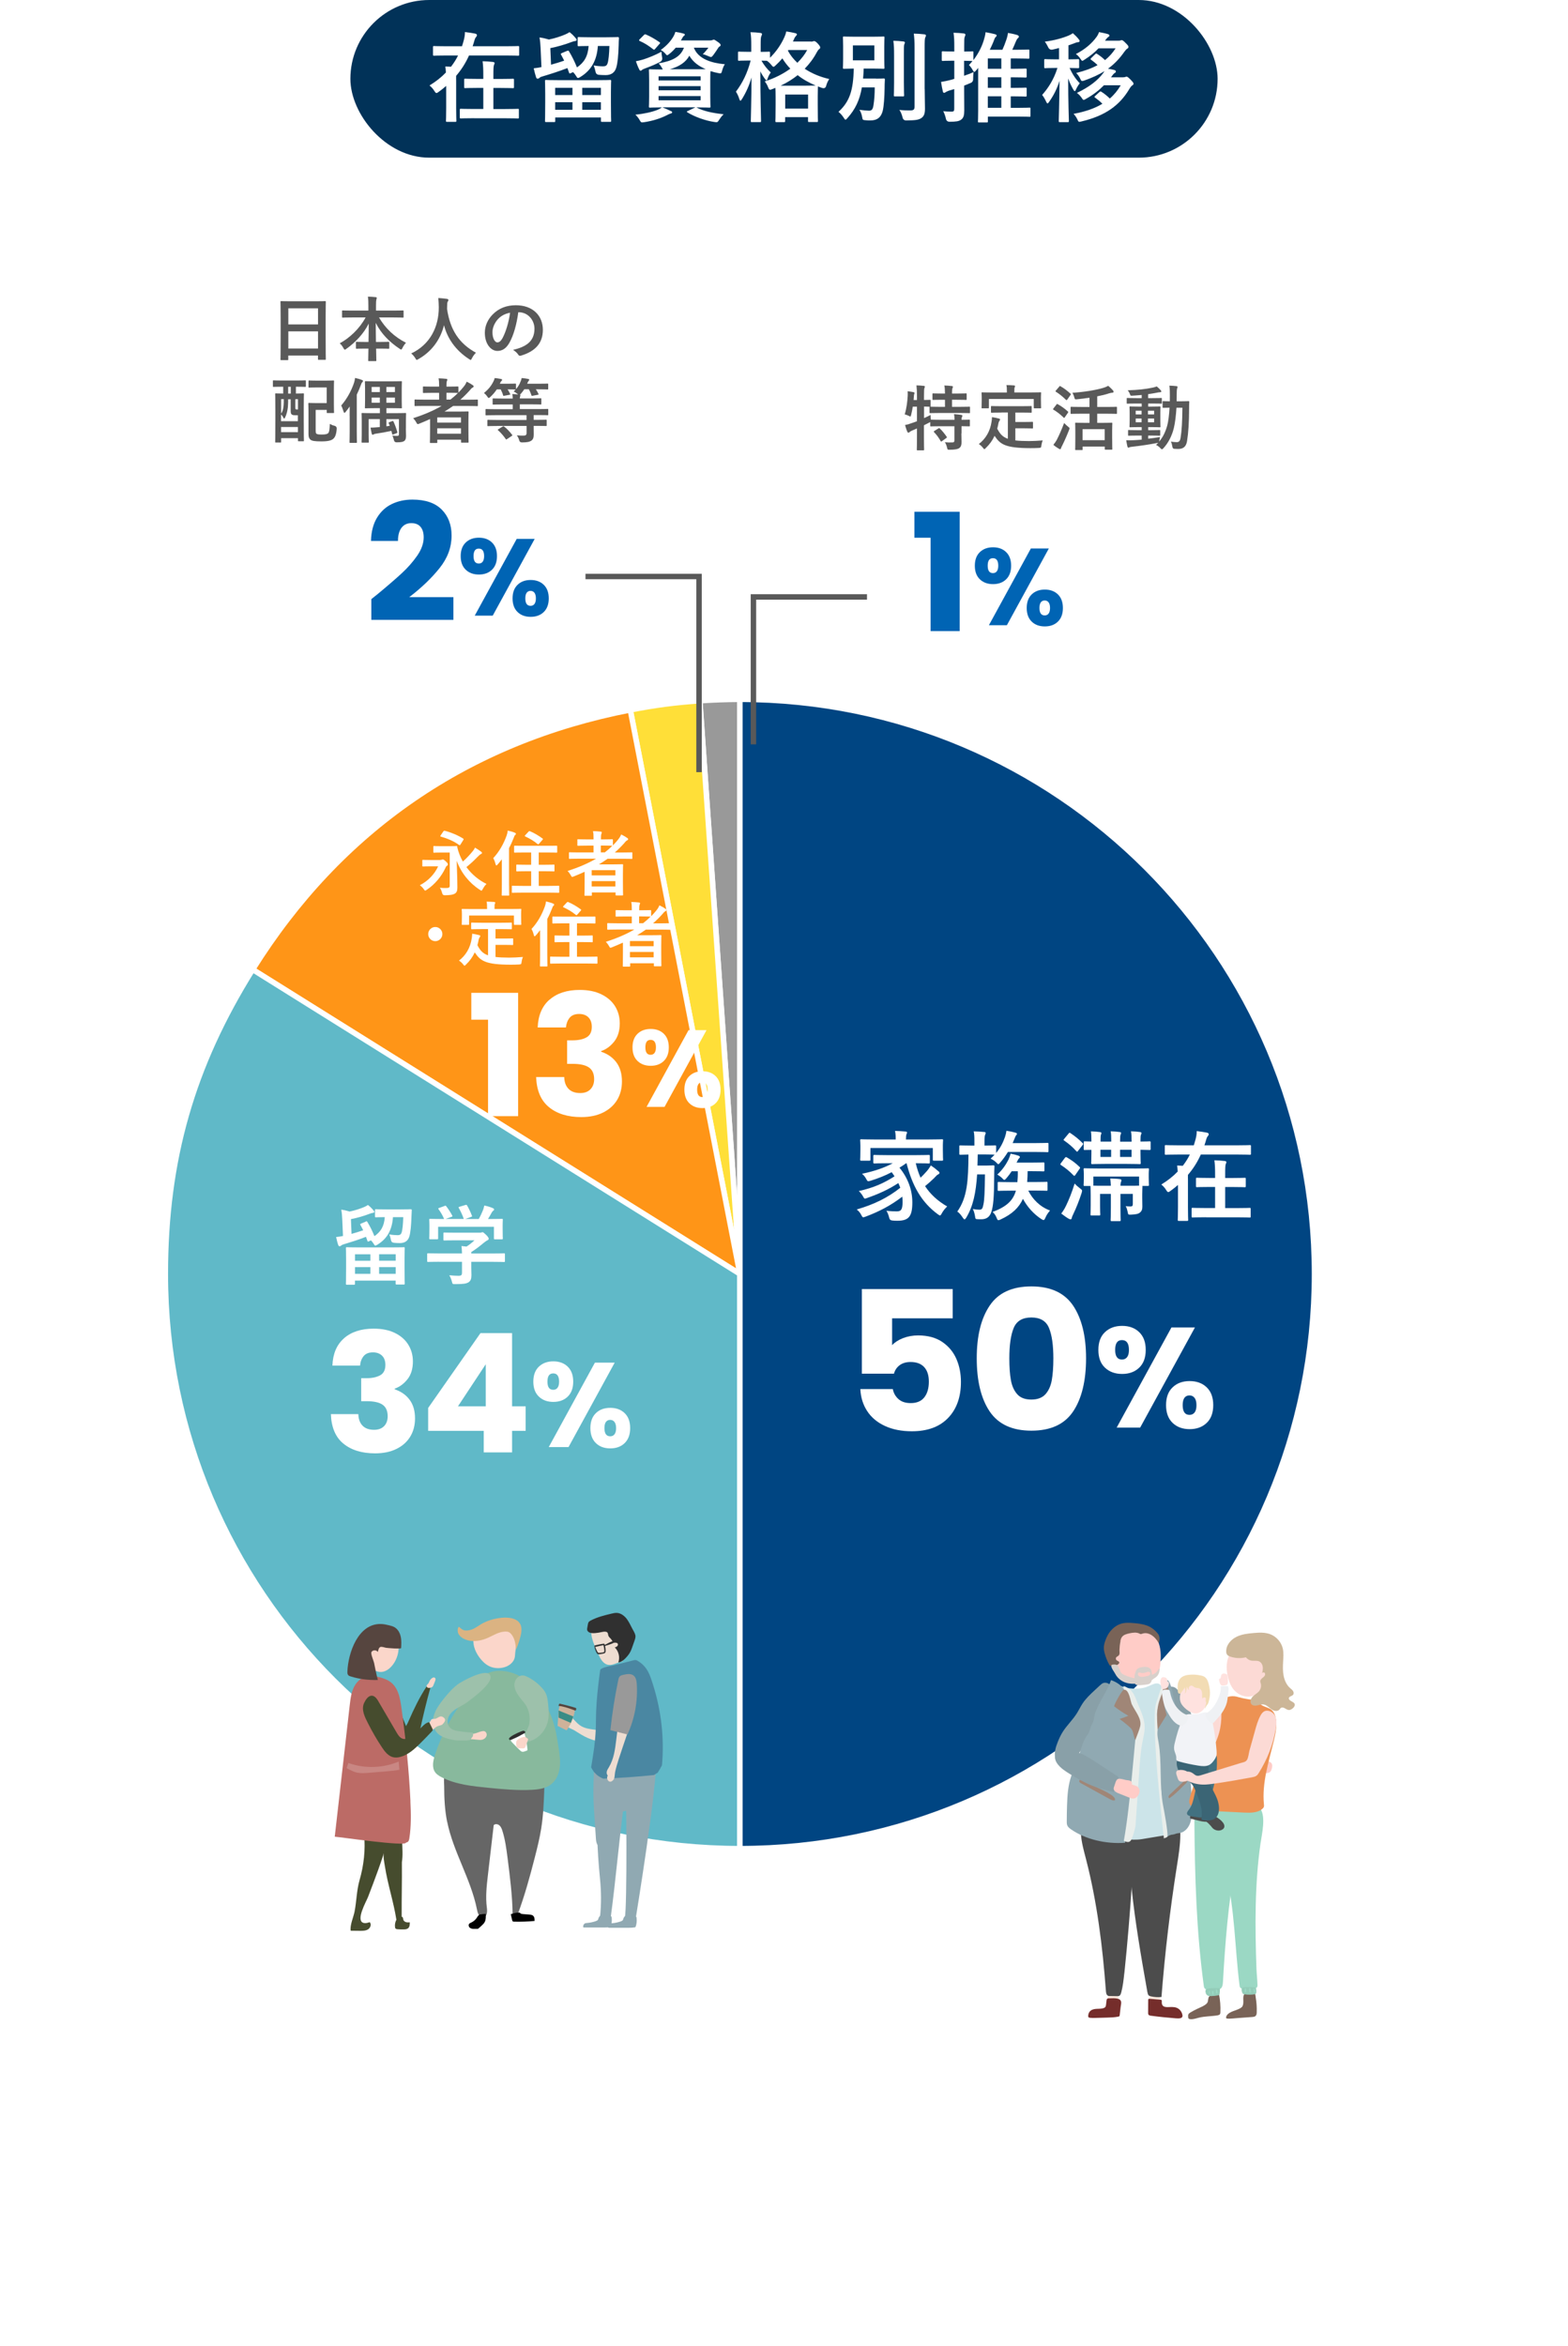 <?xml version="1.0" encoding="UTF-8"?><svg xmlns="http://www.w3.org/2000/svg" xmlns:xlink="http://www.w3.org/1999/xlink" viewBox="0 0 287.74 430.48"><defs><style>.cls-1{fill:url(#linear-gradient-3);}.cls-1,.cls-2,.cls-3,.cls-4,.cls-5,.cls-6,.cls-7,.cls-8,.cls-9,.cls-10,.cls-11,.cls-12,.cls-13,.cls-14,.cls-15,.cls-16,.cls-17,.cls-18,.cls-19,.cls-20,.cls-21,.cls-22,.cls-23,.cls-24,.cls-25,.cls-26,.cls-27,.cls-28,.cls-29,.cls-30,.cls-31,.cls-32,.cls-33,.cls-34,.cls-35,.cls-36,.cls-37,.cls-38,.cls-39,.cls-40,.cls-41,.cls-42,.cls-43,.cls-44,.cls-45,.cls-46{stroke-width:0px;}.cls-1,.cls-2,.cls-3,.cls-5{mix-blend-mode:multiply;}.cls-47{filter:url(#luminosity-noclip-3);}.cls-2{fill:url(#linear-gradient-2);}.cls-2,.cls-3{opacity:.2;}.cls-3{fill:url(#linear-gradient-4);}.cls-48{mask:url(#mask);}.cls-4{opacity:.19;}.cls-4,.cls-36{fill:#fff;}.cls-49{filter:url(#luminosity-noclip);}.cls-5{fill:url(#linear-gradient);}.cls-50{fill:#004582;}.cls-50,.cls-51,.cls-52,.cls-53,.cls-54{stroke:#fff;}.cls-50,.cls-51,.cls-52,.cls-53,.cls-54,.cls-55{stroke-miterlimit:10;}.cls-51,.cls-30{fill:#999;}.cls-52{fill:#ff9517;}.cls-53{fill:#ffdf38;}.cls-54{fill:#60b9c8;}.cls-55{fill:none;stroke:#595959;}.cls-56{isolation:isolate;}.cls-57{mask:url(#mask-3);}.cls-58{mask:url(#mask-2);}.cls-59{mask:url(#mask-1);}.cls-7{fill:#f2f3f7;}.cls-8{fill:#4c4c4c;}.cls-9{fill:#4a87a2;}.cls-10{fill:#796357;}.cls-11{fill:#56453f;}.cls-12{fill:#595959;}.cls-13{fill:#464c2e;}.cls-14{fill:#88b99d;}.cls-15{fill:#89a0a8;}.cls-16{fill:#93ccb8;}.cls-17{fill:#3b6575;}.cls-18{fill:#398c86;}.cls-19{fill:#427181;}.cls-20{fill:#dbb382;}.cls-21{fill:#cce4e9;}.cls-22{fill:#ccb698;}.cls-23{fill:#d8d0cb;}.cls-24{fill:#bc6b66;}.cls-25{fill:#ceb29a;}.cls-26{fill:#9dc1ab;}.cls-27{fill:#90a9b2;}.cls-28{fill:#666;}.cls-29{fill:#303030;}.cls-31{fill:#9bd8c4;}.cls-32{fill:#a08677;}.cls-33{fill:#fbd6ca;}.cls-34{fill:#752d2b;}.cls-35{fill:#f2dcb4;}.cls-37{fill:#ffe2df;}.cls-38{fill:#eeddd1;}.cls-39{fill:#ffe9de;}.cls-40{fill:#eff1f4;}.cls-41{fill:#ffccc7;}.cls-42{fill:#ed9253;}.cls-43{fill:#fcdad5;}.cls-44{fill:#e9eeeb;}.cls-45{fill:#013258;}.cls-46{fill:#0064b4;}.cls-60{filter:url(#outer-glow-4);}.cls-61{filter:url(#outer-glow-3);}.cls-62{filter:url(#outer-glow-1);}.cls-63{filter:url(#outer-glow-2);}</style><filter id="outer-glow-1" filterUnits="userSpaceOnUse"><feOffset dx="0" dy="0"/><feGaussianBlur result="blur" stdDeviation="5.16"/><feFlood flood-color="#fff" flood-opacity="1"/><feComposite in2="blur" operator="in"/><feComposite in="SourceGraphic"/></filter><filter id="outer-glow-2" filterUnits="userSpaceOnUse"><feOffset dx="0" dy="0"/><feGaussianBlur result="blur-2" stdDeviation="5.16"/><feFlood flood-color="#fff" flood-opacity="1"/><feComposite in2="blur-2" operator="in"/><feComposite in="SourceGraphic"/></filter><filter id="outer-glow-3" filterUnits="userSpaceOnUse"><feOffset dx="0" dy="0"/><feGaussianBlur result="blur-3" stdDeviation="4.53"/><feFlood flood-color="#fff" flood-opacity="1"/><feComposite in2="blur-3" operator="in"/><feComposite in="SourceGraphic"/></filter><filter id="outer-glow-4" filterUnits="userSpaceOnUse"><feOffset dx="0" dy="0"/><feGaussianBlur result="blur-4" stdDeviation="4.53"/><feFlood flood-color="#fff" flood-opacity="1"/><feComposite in2="blur-4" operator="in"/><feComposite in="SourceGraphic"/></filter><filter id="luminosity-noclip" x="197.18" y="368.66" width="39.57" height="2.06" color-interpolation-filters="sRGB" filterUnits="userSpaceOnUse"><feFlood flood-color="#fff" result="bg"/><feBlend in="SourceGraphic" in2="bg"/></filter><filter id="luminosity-noclip-2" x="197.18" y="-11546.07" width="39.57" height="32766" color-interpolation-filters="sRGB" filterUnits="userSpaceOnUse"><feFlood flood-color="#fff" result="bg"/><feBlend in="SourceGraphic" in2="bg"/></filter><mask id="mask-1" x="197.18" y="-11546.07" width="39.57" height="32766" maskUnits="userSpaceOnUse"/><linearGradient id="linear-gradient" x1="197.18" y1="369.69" x2="236.75" y2="369.69" gradientUnits="userSpaceOnUse"><stop offset="0" stop-color="#fff"/><stop offset="1" stop-color="#000"/></linearGradient><mask id="mask" x="197.18" y="368.66" width="39.57" height="2.06" maskUnits="userSpaceOnUse"><g class="cls-49"><g class="cls-59"><path class="cls-5" d="m198.41,369.07c-.34.02-.69.05-.96.28s-.37.72-.12.97c.13.13.32.16.5.17,2.59.27,5.19.25,7.79.22,3.68-.03,7.37-.06,11.05-.09,3.77-.03,7.54-.06,11.31-.09,2.01-.02,4.01-.03,6.01-.26,1-.12,2.08-.33,2.77-1.14-4.18-.91-10.38-.19-15.57-.29-2.61-.05-5.22-.1-7.84-.14-2.09-.04-4.12.27-6.19.21-2.92-.08-5.84-.03-8.75.16Z"/></g></g></mask><linearGradient id="linear-gradient-2" x1="197.18" y1="369.69" x2="236.75" y2="369.69" gradientUnits="userSpaceOnUse"><stop offset="0" stop-color="#000"/><stop offset="1" stop-color="#000"/></linearGradient><filter id="luminosity-noclip-3" x="62.31" y="353.8" width="54.31" height="1.62" color-interpolation-filters="sRGB" filterUnits="userSpaceOnUse"><feFlood flood-color="#fff" result="bg"/><feBlend in="SourceGraphic" in2="bg"/></filter><filter id="luminosity-noclip-4" x="62.31" y="-11546.07" width="54.31" height="32766" color-interpolation-filters="sRGB" filterUnits="userSpaceOnUse"><feFlood flood-color="#fff" result="bg"/><feBlend in="SourceGraphic" in2="bg"/></filter><mask id="mask-3" x="62.31" y="-11546.07" width="54.31" height="32766" maskUnits="userSpaceOnUse"/><linearGradient id="linear-gradient-3" x1="62.31" y1="354.6" x2="116.62" y2="354.6" xlink:href="#linear-gradient"/><mask id="mask-2" x="62.31" y="353.8" width="54.31" height="1.62" maskUnits="userSpaceOnUse"><g class="cls-47"><g class="cls-57"><path class="cls-1" d="m64,354.12c-.46.02-.95.04-1.32.22s-.51.56-.17.76c.18.1.44.12.69.14,3.55.21,7.12.19,10.69.18,5.06-.02,10.11-.05,15.17-.07,5.17-.02,10.35-.05,15.52-.07,2.75-.01,5.51-.03,8.25-.21,1.38-.09,2.86-.26,3.8-.9-5.74-.71-14.24-.15-21.37-.22-3.58-.04-7.17-.08-10.75-.11-2.87-.03-5.65.21-8.5.17-4-.06-8.01-.02-12.01.13Z"/></g></g></mask><linearGradient id="linear-gradient-4" x1="62.31" y1="354.6" x2="116.62" y2="354.6" xlink:href="#linear-gradient-2"/></defs><g class="cls-56"><g id="_レイヤー_2"><g id="_レイヤー_1-2"><rect class="cls-36" y="14.19" width="287.74" height="416.29" rx="9.6" ry="9.6"/><g class="cls-62"><path class="cls-12" d="m51.61,66.08c-.13,0-.14-.01-.14-.14,0-.09.03-.86.03-4.63v-2.51c0-2.52-.03-3.31-.03-3.39,0-.14.01-.16.14-.16.09,0,.53.03,1.79.03h4.46c1.26,0,1.72-.03,1.79-.03.13,0,.14.01.14.16,0,.08-.03.87-.03,3v2.89c0,3.73.03,4.5.03,4.58,0,.13-.01.14-.14.14h-1.16c-.13,0-.14-.01-.14-.14v-.64h-5.45v.7c0,.13-.01.14-.14.14h-1.16Zm1.3-6.55h5.45v-2.96h-5.45v2.96Zm5.45,4.42v-3.15h-5.45v3.15h5.45Z"/><path class="cls-12" d="m64.57,58.25c-1.18,0-1.59.03-1.66.03-.13,0-.14-.01-.14-.14v-1.04c0-.13.01-.14.14-.14.08,0,.48.03,1.66.03h3.03v-.87c0-.74-.01-1.18-.09-1.69.47.01.97.04,1.43.09.12.01.2.06.2.13,0,.12-.05.23-.08.34-.04.17-.06.4-.06,1.09v.91h3.24c1.18,0,1.6-.03,1.68-.03.13,0,.14.01.14.14v1.04c0,.13-.01.14-.14.14-.08,0-.49-.03-1.68-.03h-2.69c1.17,2,2.85,3.59,4.95,4.64-.23.25-.46.57-.64.94-.1.21-.16.31-.25.31-.05,0-.14-.05-.27-.14-1.82-1.21-3.38-2.73-4.39-4.76,0,1.08.03,2.35.04,3.51h.68c1.14,0,1.52-.03,1.6-.03.14,0,.16.01.16.14v.99c0,.13-.01.14-.16.14-.08,0-.46-.03-1.6-.03h-.65c.01,1.1.04,1.95.04,2.17,0,.12-.01.13-.14.13h-1.21c-.13,0-.14-.01-.14-.13,0-.22.01-1.07.04-2.17h-.56c-1.14,0-1.52.03-1.6.03-.13,0-.14-.01-.14-.14v-.99c0-.13.01-.14.14-.14.08,0,.46.03,1.6.03h.57c.03-1.1.04-2.3.04-3.37-.94,1.89-2.47,3.46-4.09,4.62-.14.1-.23.16-.3.16-.08,0-.14-.08-.25-.29-.2-.36-.4-.64-.68-.87,1.82-.99,3.63-2.68,4.75-4.75h-2.5Z"/><path class="cls-12" d="m86.6,65.73c-.1.22-.14.31-.23.31-.07,0-.14-.05-.3-.16-2.48-1.6-3.99-3.82-4.59-6.21-.69,2.74-2.33,4.88-4.71,6.23-.14.08-.23.13-.3.13-.09,0-.14-.09-.26-.31-.22-.36-.48-.64-.75-.87,3.42-1.59,5.08-4.84,5.06-8.48-.01-.57-.03-1.12-.09-1.69.51.03,1.13.09,1.6.16.17.03.25.1.25.21,0,.14-.06.22-.13.32-.08.13-.1.44-.1.86-.01.16-.01.31-.01.47.56,3.81,2.2,6.33,5.3,8.02-.3.29-.55.64-.73,1.01Z"/><path class="cls-12" d="m95.11,57.29c-.3,2.21-.85,4.24-1.63,5.6-.56.98-1.23,1.5-2.21,1.5-1.14,0-2.3-1.22-2.3-3.34,0-1.25.53-2.44,1.47-3.38,1.09-1.09,2.47-1.66,4.23-1.66,3.12,0,4.95,1.92,4.95,4.51,0,2.42-1.37,3.94-4,4.73-.27.08-.39.03-.56-.23-.14-.22-.42-.52-.91-.82,2.2-.52,3.93-1.43,3.93-3.89,0-1.55-1.17-3.02-2.91-3.02h-.05Zm-3.73,1.26c-.62.7-1.01,1.57-1.01,2.41,0,1.2.48,1.86.88,1.86.34,0,.62-.17.97-.79.57-1.05,1.16-2.92,1.38-4.65-.91.18-1.64.55-2.22,1.18Z"/><path class="cls-12" d="m51.8,70.96c-1.13,0-1.51.03-1.59.03-.12,0-.13-.01-.13-.14v-.92c0-.13.01-.14.13-.14.08,0,.46.03,1.59.03h2.6c1.12,0,1.51-.03,1.59-.03.13,0,.14.01.14.14v.92c0,.13-.01.14-.14.14-.08,0-.47-.03-1.59-.03h-.1v1.25c.91,0,1.23-.03,1.33-.03.13,0,.14.01.14.13,0,.08-.03.68-.03,2.46v2.42c0,2.98.03,3.56.03,3.64,0,.13-.01.14-.14.14h-.79c-.14,0-.16-.01-.16-.14v-.43h-3.09v.66c0,.13-.01.14-.13.14h-.82c-.13,0-.14-.01-.14-.14,0-.09.03-.68.03-3.73v-2.21c0-2.12-.03-2.73-.03-2.81,0-.12.01-.13.14-.13.07,0,.42.03,1.33.03v-1.25h-.16Zm1.08,2.28c0,.48-.01,1.03-.05,1.46-.08.7-.25,1.39-.55,1.98-.04.08-.09.12-.13.12-.05,0-.1-.05-.16-.17-.09-.22-.26-.44-.42-.57v1.22h3.09v-1.09h-.48c-.36,0-.52-.04-.64-.14-.16-.13-.2-.3-.2-.74v-2.05h-.48Zm-1.3,2.67c.29-.43.38-.75.47-1.55.03-.31.03-.73.03-1.12h-.49v2.67Zm3.09,3.38v-.94h-3.09v.94h3.09Zm-1.31-7.07v-1.25h-.48v1.25h.48Zm.83,1.03v1.35c0,.3,0,.38.04.44.04.08.12.09.25.09h.2v-1.88h-.48Zm2.43-3.3c0-.13.01-.14.14-.14.08,0,.39.03,1.35.03h1.66c.96,0,1.29-.03,1.37-.03.14,0,.16.01.16.14,0,.08-.03.47-.03,1.39v2.92c0,.92.03,1.31.03,1.39,0,.13-.01.14-.16.14h-1.04c-.13,0-.14-.01-.14-.14v-.44h-2.03v3.77c0,.3.01.48.12.58.13.13.39.17.97.17.62,0,1.01-.05,1.21-.26.2-.22.25-.65.3-1.7.25.16.56.29.88.36q.4.12.38.52c-.08,1.18-.33,1.59-.64,1.87-.34.3-.96.47-2.18.47s-1.75-.09-2.03-.34c-.23-.22-.33-.47-.33-1.04v-4.04c0-.94-.03-1.4-.03-1.48,0-.14.01-.16.16-.16.08,0,.46.03,1.23.03h1.98v-2.87h-1.85c-.96,0-1.27.03-1.35.03-.13,0-.14-.01-.14-.13v-1.04Z"/><path class="cls-12" d="m64.16,76.33c0-.49,0-1.13.01-1.74-.23.34-.48.66-.74.98-.09.12-.17.18-.22.18s-.1-.06-.16-.22c-.12-.4-.31-.91-.44-1.12.99-1.14,1.81-2.56,2.35-4.15.1-.31.17-.61.19-.91.47.1.88.21,1.25.36.14.05.21.09.21.2,0,.09-.04.14-.13.23-.09.08-.16.19-.27.53-.22.6-.47,1.18-.74,1.74v6.73c0,1.27.03,1.91.03,1.98,0,.13-.01.14-.14.14h-1.08c-.13,0-.14-.01-.14-.14,0-.08.03-.7.03-1.98v-2.82Zm10.32,2.31c0,.48.03,1.04.03,1.35,0,.44-.08.73-.31.91-.23.18-.56.26-1.42.26q-.42,0-.49-.4c-.07-.3-.17-.61-.29-.83.44.05.64.05.82.05.33,0,.39-.08.39-.34v-2.73h-2.31v1.31l.62-.09c-.05-.16-.12-.3-.18-.46-.05-.13-.03-.16.13-.21l.51-.19c.16-.04.18-.03.23.09.27.6.49,1.17.7,1.92.04.13,0,.14-.16.21l-.56.22c-.18.06-.19.04-.23-.1l-.14-.55c-1.07.23-1.88.38-2.87.52-.21.03-.36.09-.4.13-.04.04-.09.06-.17.06-.06,0-.13-.06-.16-.19-.08-.32-.16-.7-.22-1.12.38,0,.66-.01,1.13-.05.19-.01.38-.03.57-.05v-1.46h-2.05v2.78c0,.88.03,1.34.03,1.4,0,.13-.01.14-.14.14h-1.05c-.13,0-.14-.01-.14-.14,0-.08.03-.49.03-1.42v-2.41c0-.86-.03-1.25-.03-1.33,0-.13.01-.14.14-.14.08,0,.52.03,1.79.03h1.43v-.92h-.9c-1.18,0-1.61.03-1.69.03-.14,0-.16-.01-.16-.14,0-.09.03-.44.03-1.26v-2.16c0-.82-.03-1.18-.03-1.26,0-.14.01-.16.16-.16.08,0,.51.03,1.69.03h3.11c1.18,0,1.6-.03,1.69-.03.13,0,.14.01.14.16,0,.08-.03.44-.03,1.26v2.16c0,.82.03,1.18.03,1.26,0,.13-.01.14-.14.14-.09,0-.51-.03-1.69-.03h-1.01v.92h1.68c1.26,0,1.72-.03,1.79-.03.13,0,.14.01.14.14,0,.06-.03.53-.03,1.44v1.25Zm-4.78-6.7v-.94h-1.5v.94h1.5Zm0,1.96v-.95h-1.5v.95h1.5Zm1.2-2.9v.94h1.57v-.94h-1.57Zm1.57,1.95h-1.57v.95h1.57v-.95Z"/><path class="cls-12" d="m78.9,76.9c-.64.29-1.27.57-1.94.83-.14.05-.22.09-.29.09-.1,0-.16-.09-.29-.33-.16-.29-.36-.56-.57-.75,1.99-.65,3.74-1.39,5.23-2.26h-3.22c-1.14,0-1.53.03-1.61.03-.13,0-.14-.01-.14-.14v-.94c0-.12.01-.13.14-.13.08,0,.47.03,1.61.03h2.76v-1.25h-1.18c-1.17,0-1.57.03-1.65.03-.13,0-.14-.01-.14-.14v-.92c0-.13.01-.14.14-.14.08,0,.48.03,1.65.03h1.18v-.18c0-.52-.01-.92-.1-1.34.49.01.96.04,1.4.09.13.01.21.05.21.13,0,.09-.03.17-.07.26-.08.17-.09.42-.09.9v.14h.39c1.17,0,1.56-.03,1.64-.03.14,0,.16.01.16.14v.99c.34-.34.64-.68.94-1.05.29-.35.42-.58.58-.96.48.23.83.44,1.12.65.12.08.16.16.16.23s-.07.14-.14.18c-.18.08-.33.22-.53.48-.57.64-1.16,1.23-1.78,1.77h1.47c1.14,0,1.55-.03,1.62-.03.12,0,.13.01.13.13v.94c0,.13-.01.14-.13.14-.08,0-.48-.03-1.62-.03h-2.79c-.52.36-1.04.7-1.59,1.03h2.53c1.11,0,1.66-.03,1.74-.03.14,0,.16.01.16.16,0,.08-.03.47-.03,1.76v1.3c0,1.92.03,2.3.03,2.38,0,.12-.01.13-.16.13h-1.08c-.13,0-.14-.01-.14-.13v-.42h-4.36v.47c0,.13-.01.14-.14.14h-1.08c-.13,0-.14-.01-.14-.14,0-.06.03-.51.03-2.44v-1.78Zm1.34-.31v.95h4.36v-.95h-4.36Zm4.36,2.99v-.99h-4.36v.99h4.36Zm-.64-7.48c-.08,0-.47-.03-1.64-.03h-.39v1.25h.73c.49-.38.95-.78,1.38-1.22h-.08Z"/><path class="cls-12" d="m91.28,78.16c-1.21,0-1.62.03-1.7.03-.13,0-.14-.01-.14-.14v-.86c0-.14.01-.16.14-.16.08,0,.49.03,1.7.03h5.34v-.88h-5.72c-1.17,0-1.56.03-1.64.03-.14,0-.16-.01-.16-.14v-.88c0-.13.01-.14.16-.14.08,0,.47.03,1.64.03h3.19v-.87h-1.74c-1.27,0-1.73.03-1.81.03-.13,0-.14-.01-.14-.14v-.86c0-.13.01-.14.14-.14.08,0,.53.03,1.81.03h1.74c0-.35-.03-.6-.07-.83.38.01.75.04,1.05.08l-.09-.09c-.25-.21-.49-.35-.71-.46.13-.12.26-.25.36-.36h-.09c-.08,0-.42-.03-1.39-.03.18.26.31.53.46.82.05.12.04.16-.13.18l-.91.17c-.2.04-.22.03-.26-.12-.09-.34-.26-.71-.43-1.05h-.71c-.33.49-.7.94-1.2,1.4-.13.12-.21.18-.29.18s-.14-.08-.26-.26c-.18-.27-.4-.49-.6-.65.77-.65,1.3-1.25,1.73-2.13.09-.18.17-.35.23-.62.36.04.82.1,1.18.18.13.03.18.09.18.16,0,.08-.05.16-.12.21-.08.05-.13.13-.21.31-.04.06-.06.13-.09.19h1.31c1.07,0,1.42-.03,1.5-.03.14,0,.16.01.16.16v.86c.36-.43.64-.86.83-1.38.08-.17.16-.39.21-.66.4.04.9.1,1.21.17.14.03.18.09.18.14,0,.08-.04.14-.1.21-.06.07-.13.16-.19.3-.04.08-.07.16-.09.23h1.99c1.22,0,1.65-.03,1.73-.03.13,0,.14.01.14.16v.78c0,.13-.01.14-.14.14-.08,0-.51-.03-1.73-.03h-.4c.18.26.34.53.48.83.05.12.03.16-.14.18l-.9.17c-.2.04-.22.03-.26-.12-.12-.36-.27-.73-.47-1.07h-.83c-.18.27-.38.55-.62.82-.08.09-.13.14-.18.18.05.03.09.06.09.1,0,.08-.03.13-.05.2-.03.08-.06.19-.06.39h2.01c1.29,0,1.73-.03,1.81-.03.12,0,.13.01.13.14v.86c0,.13-.01.14-.13.14-.08,0-.52-.03-1.81-.03h-2.01v.87h3.44c1.17,0,1.57-.03,1.65-.03.12,0,.13.01.13.14v.88c0,.13-.01.14-.13.14-.08,0-.48-.03-1.65-.03h-.9v.88h.53c1.22,0,1.64-.03,1.72-.03.13,0,.14.01.14.16v.86c0,.13-.01.14-.14.14-.08,0-.49-.03-1.72-.03h-.53v.2c0,.46.01.95.01,1.38,0,.52-.08.88-.43,1.13-.3.21-.71.33-1.74.33q-.4,0-.49-.39c-.08-.31-.23-.62-.43-.91.48.05.81.06,1.26.05.38,0,.52-.13.52-.52v-1.26h-5.34Zm.94.12c.08-.05.12-.08.16-.08s.07.03.12.06c.52.4.99.88,1.46,1.5.09.1.09.13-.05.23l-.84.56c-.18.12-.2.13-.26.01-.4-.58-.9-1.16-1.4-1.6-.1-.09-.09-.12.06-.22l.77-.47Z"/></g><g class="cls-63"><path class="cls-12" d="m176.42,79.52c0,.6.03,1.16.03,1.61,0,.48-.08.85-.44,1.1-.29.2-.85.29-1.73.29-.39,0-.4.01-.49-.4-.08-.35-.23-.75-.4-.97.46.04.95.05,1.39.03.29-.01.36-.12.36-.4v-2.57h-2.56c-1.23,0-1.65.03-1.73.03-.13,0-.14-.01-.14-.14v-.66c-.05.04-.14.08-.25.13-.29.16-.6.3-.91.46v2.17c0,1.48.03,2.22.03,2.29,0,.13-.01.14-.16.14h-1.04c-.13,0-.14-.01-.14-.14,0-.08.03-.81.03-2.28v-1.59l-.91.39c-.21.09-.36.18-.43.26-.05.07-.14.12-.22.12-.09,0-.14-.03-.2-.14-.16-.36-.32-.9-.43-1.26.42-.08.77-.18,1.21-.35.32-.1.65-.22.98-.35v-2.67h-.77c-.08.51-.17,1.01-.3,1.49-.05.22-.08.31-.16.31-.06,0-.16-.05-.3-.13-.21-.09-.49-.21-.72-.26.35-1.13.49-2.37.55-3.41.01-.25.01-.55-.01-.83.34.04.73.09,1.05.16.16.04.21.08.21.16s-.03.13-.06.21c-.04.09-.05.23-.06.44l-.05.64h.62v-.73c0-.92-.03-1.31-.1-1.96.49.01.88.04,1.34.09.13.01.21.06.21.13,0,.1-.04.17-.08.27-.06.16-.08.48-.08,1.44v.75c.72,0,.99-.03,1.05-.03.14,0,.16.01.16.13v1c0,.08-.01.12-.04.13.1,0,.55.03,1.73.03h.95v-1.3h-.53c-1.16,0-1.53.03-1.61.03-.14,0-.16-.01-.16-.14v-.92c0-.13.01-.14.16-.14.08,0,.46.03,1.61.03h.53c-.01-.75-.04-1.12-.12-1.48.51.01.91.05,1.37.1.13.01.21.05.21.13,0,.09-.04.17-.08.26-.05.14-.09.35-.09.99h.91c1.17,0,1.56-.03,1.64-.03.13,0,.14.01.14.14v.92c0,.13-.01.14-.14.14-.08,0-.47-.03-1.64-.03h-.91v1.3h1.43c1.24,0,1.66-.03,1.73-.03.13,0,.14.01.14.13v.92c0,.13-.01.14-.14.14-.06,0-.49-.03-1.73-.03h-3.67c-1.25,0-1.68.03-1.75.03-.13,0-.14-.01-.14-.14v-.92c0-.07,0-.09.03-.12-.09,0-.36-.01-1.03-.03v2.12c.38-.18.78-.36,1.2-.58,0,.25.01.57.04.86h.06c.08,0,.49.03,1.73.03h2.56c-.01-.48-.03-.79-.09-1.04.47.03.99.08,1.33.14.13.03.21.09.21.16,0,.09-.04.16-.08.22-.05.09-.08.21-.08.52.96,0,1.33-.03,1.39-.03.13,0,.14.01.14.14v.95c0,.13-.01.14-.14.14-.06,0-.43-.01-1.39-.03v1.33Zm-4.23-.91c.14-.08.18-.08.27.01.46.43.87.96,1.26,1.51.08.12.06.14-.08.25l-.78.56c-.08.05-.12.08-.16.08s-.06-.04-.09-.1c-.36-.64-.73-1.13-1.2-1.62-.09-.12-.08-.14.06-.23l.7-.44Z"/><path class="cls-12" d="m183.76,75.7c-1.26,0-1.68.03-1.75.03-.14,0-.16-.01-.16-.14v-.95c0-.13.01-.14.16-.14.08,0,.49.03,1.75.03h3.67c1.25,0,1.68-.03,1.75-.03.13,0,.14.01.14.14v.95c0,.13-.01.14-.14.14-.08,0-.51-.03-1.75-.03h-1.11v1.73h1.59c1.07,0,1.42-.03,1.49-.03.14,0,.16.01.16.14v.95c0,.12-.01.13-.16.13-.08,0-.43-.03-1.49-.03h-1.59v2.22c.66.08,1.48.12,2.51.12.74,0,1.66-.05,2.52-.12-.13.31-.21.62-.25.94-.05.4-.06.4-.47.44-.49.03-1.01.04-1.53.04-4.65-.01-5.56-.71-6.59-2.26-.39.85-.91,1.56-1.59,2.22-.13.14-.21.22-.29.22-.06,0-.13-.08-.26-.25-.22-.29-.48-.51-.75-.68,1.24-.96,2.09-2.34,2.34-4.11.04-.3.08-.55.08-.83.43.06.86.16,1.23.25.18.04.25.09.25.18,0,.1-.06.18-.12.25-.06.08-.12.21-.17.4-.06.36-.14.7-.23,1.03.47.91.94,1.51,1.95,1.86v-4.82h-1.2Zm5.43-3.69c1.21,0,1.64-.03,1.72-.03.13,0,.14.01.14.13,0,.09-.03.31-.03.68v.56c0,1.16.03,1.35.03,1.43,0,.13-.01.14-.14.14h-1.07c-.13,0-.14-.01-.14-.14v-1.57h-8.23v1.57c0,.13-.01.14-.16.14h-1.05c-.13,0-.14-.01-.14-.14,0-.09.03-.27.03-1.43v-.44c0-.48-.03-.7-.03-.79,0-.12.01-.13.14-.13.09,0,.51.03,1.73.03h2.78v-.12c0-.57-.01-.91-.09-1.24.48,0,.95.03,1.39.06.12.01.2.05.2.13,0,.09-.04.16-.08.25-.05.12-.05.29-.05.78v.13h3.05Z"/><path class="cls-12" d="m193.85,74.23c.1-.13.14-.13.26-.06.64.35,1.26.79,1.85,1.33.05.05.08.08.08.1,0,.04-.03.08-.08.16l-.58.83c-.04.06-.06.09-.1.09-.03,0-.06-.03-.12-.08-.56-.55-1.18-1.03-1.83-1.42-.07-.04-.09-.06-.09-.09,0-.04.03-.09.08-.16l.55-.7Zm.13,6.37c.36-.71.82-1.73,1.3-2.99.18.21.46.47.7.66.21.16.29.22.29.32,0,.08-.04.17-.09.31-.39,1-.83,2-1.26,2.86-.1.19-.19.36-.22.49-.03.1-.08.17-.17.17-.06,0-.14-.04-.23-.09-.3-.18-.64-.4-1-.71.27-.34.46-.6.69-1.03Zm.39-9.67c.1-.12.14-.12.25-.05.65.36,1.25.83,1.81,1.34.05.04.08.08.08.12s-.03.08-.08.16l-.58.82c-.05.08-.09.1-.12.1-.04,0-.06-.03-.12-.06-.57-.56-1.21-1.09-1.83-1.47-.07-.04-.09-.06-.09-.09,0-.04.03-.08.09-.16l.6-.7Zm4.04,4.98c-1.29,0-1.73.03-1.81.03-.13,0-.14-.01-.14-.14v-1.03c0-.12.01-.13.14-.13.08,0,.52.03,1.81.03h1.52v-1.7c-.74.12-1.5.21-2.25.29-.42.04-.43.03-.53-.33-.1-.36-.23-.66-.36-.86,2.12-.13,4.41-.51,5.73-.92.35-.12.58-.21.85-.36.32.26.62.57.86.83.08.09.12.16.12.26,0,.08-.05.16-.18.17-.16.01-.35.03-.7.14-.62.21-1.34.38-2.12.53v1.95h1.7c1.27,0,1.72-.03,1.79-.03.12,0,.13.01.13.13v1.03c0,.13-.01.14-.13.14-.08,0-.52-.03-1.79-.03h-1.7v1.68h.94c1.2,0,1.6-.03,1.69-.03.13,0,.14.01.14.14,0,.08-.03.44-.03,1.3v1.17c0,1.79.03,2.13.03,2.21,0,.12-.01.13-.14.13h-1.11c-.13,0-.14-.01-.14-.13v-.44h-4.06v.51c0,.12-.01.13-.14.13h-1.07c-.14,0-.16-.01-.16-.13,0-.09.03-.43.03-2.24v-1.03c0-1.03-.03-1.39-.03-1.48,0-.13.01-.14.16-.14.08,0,.51.03,1.69.03h.79v-1.68h-1.52Zm.25,4.86h4.06v-2.02h-4.06v2.02Z"/><path class="cls-12" d="m210.66,80.5c.7-.08,1.44-.18,2.21-.31-.05.21-.09.4-.12.6l-.04.23c.68-.78,1.14-1.72,1.48-2.91.2-.74.35-1.88.43-3.31-.77.01-1.05.03-1.12.03-.14,0-.16-.01-.16-.14v-.95c0-.13.01-.14.16-.14.06,0,.36.03,1.17.03,0-.34.01-.68.01-1.04,0-.81-.01-1.21-.09-1.83.47.01.84.04,1.3.09.13.01.2.06.2.14,0,.1-.04.2-.08.31-.05.13-.08.53-.08,1.33,0,.35,0,.68-.01,1h.74c1,0,1.34-.03,1.42-.03.13,0,.16.03.16.16-.03.44-.03.82-.03,1.24-.01,2.5-.13,4.42-.38,5.95-.17.98-.65,1.43-1.65,1.43-.27,0-.49-.01-.71-.03q-.3-.03-.34-.45c-.05-.33-.13-.61-.26-.87.43.06.74.1,1.08.1.39,0,.61-.21.7-.82.21-1.26.31-3.02.33-5.5h-1.09c-.09,1.52-.26,2.79-.48,3.73-.36,1.48-1.03,2.74-1.92,3.71-.13.13-.21.19-.27.19s-.13-.06-.25-.18c-.26-.3-.55-.49-.83-.62.14-.13.29-.26.42-.4-.06.03-.14.04-.25.05-1.38.27-3.07.52-4.54.68-.19.03-.42.05-.48.09-.08.04-.14.08-.22.08s-.14-.08-.18-.22c-.08-.34-.16-.75-.22-1.14.52.03.88.01,1.37-.01.45-.03.95-.05,1.47-.1v-.75h-.77c-1.13,0-1.51.03-1.59.03-.13,0-.14-.01-.14-.13v-.78c0-.13.01-.14.14-.14.08,0,.46.03,1.59.03h.77v-.56h-.52c-1.1,0-1.48.03-1.56.03-.14,0-.16-.01-.16-.14,0-.09.03-.39.03-1.08v-1.39c0-.7-.03-1-.03-1.07,0-.13.01-.14.16-.14.08,0,.46.03,1.56.03h.52v-.57h-.96c-1.17,0-1.57.03-1.65.03-.13,0-.14-.01-.14-.14v-.77c0-.13.01-.14.14-.14.08,0,.48.03,1.65.03h.96v-.58c-.56.05-1.12.1-1.68.13-.36.03-.38.01-.48-.29-.1-.29-.25-.49-.4-.7,1.85-.05,3.25-.21,4.6-.49.29-.06.52-.14.72-.22.3.25.56.49.74.71.08.09.1.14.1.23,0,.08-.1.13-.27.13-.16,0-.38.05-.58.09-.52.1-1.04.19-1.57.26v.73h.75c1.16,0,1.56-.03,1.64-.03.12,0,.13.01.13.14v.77c0,.13.01.14-.1.14-.08,0-.51-.03-1.66-.03h-.75v.57h.56c1.09,0,1.47-.03,1.56-.03.13,0,.14.01.14.14,0,.06-.03.36-.03,1.07v1.39c0,.69.03,1,.03,1.08,0,.13-.01.14-.14.14-.09,0-.47-.03-1.56-.03h-.56v.56h.48c1.12,0,1.51-.03,1.59-.03.13,0,.14.01.14.14v.78c0,.12-.01.13-.14.13-.08,0-.47-.03-1.59-.03h-.48v.62Zm-1.17-4.46v-.68h-1.08v.68h1.08Zm0,1.44v-.69h-1.08v.69h1.08Zm1.17-2.12v.68h1.13v-.68h-1.13Zm1.13,1.43h-1.13v.69h1.13v-.69Z"/></g><path class="cls-51" d="m135.78,233.76l-7.35-105.18c2.32-.16,5.03-.26,7.35-.26v105.44Z"/><path class="cls-53" d="m135.78,233.76l-20.12-103.5c4.57-.89,8.12-1.36,12.76-1.68l7.35,105.18Z"/><path class="cls-52" d="m135.78,233.76l-89.42-55.87c16.05-25.68,39.57-41.85,69.3-47.63l20.12,103.5Z"/><path class="cls-54" d="m135.78,233.76v105.44c-58.23,0-105.44-47.21-105.44-105.44,0-20.96,4.91-38.1,16.02-55.87l89.42,55.87Z"/><path class="cls-50" d="m135.78,233.76v-105.44c58.23,0,105.44,47.21,105.44,105.44s-47.21,105.44-105.44,105.44h0v-105.44Z"/><path class="cls-36" d="m174.84,241.89h-11.13v4.93c.48-.52,1.14-.95,2-1.29.86-.33,1.78-.5,2.78-.5,1.78,0,3.27.41,4.44,1.21s2.04,1.86,2.59,3.14c.55,1.28.82,2.68.82,4.18,0,2.78-.79,4.99-2.36,6.62s-3.78,2.44-6.64,2.44c-1.9,0-3.56-.33-4.96-.98-1.4-.65-2.49-1.56-3.25-2.73-.76-1.17-1.18-2.51-1.25-4.03h5.96c.14.74.49,1.35,1.04,1.84.55.49,1.3.73,2.25.73,1.12,0,1.95-.36,2.5-1.07.55-.71.82-1.67.82-2.86s-.29-2.06-.86-2.68c-.57-.62-1.4-.93-2.5-.93-.81,0-1.48.2-2,.59-.52.39-.87.91-1.04,1.55h-5.89v-15.53h16.67v5.35Z"/><path class="cls-36" d="m181.61,239.57c1.58-2.36,4.13-3.53,7.66-3.53s6.07,1.18,7.66,3.53c1.58,2.36,2.37,5.58,2.37,9.67s-.79,7.39-2.37,9.74c-1.58,2.36-4.13,3.53-7.66,3.53s-6.07-1.18-7.66-3.53c-1.58-2.36-2.37-5.6-2.37-9.74s.79-7.32,2.37-9.67Zm10.9,4.12c-.52-1.3-1.61-1.95-3.25-1.95s-2.72.65-3.25,1.95-.79,3.15-.79,5.55c0,1.62.1,2.96.29,4.01s.58,1.92,1.16,2.57c.58.66,1.45.98,2.59.98s2-.33,2.59-.98c.58-.65.97-1.51,1.16-2.57s.29-2.4.29-4.01c0-2.4-.26-4.25-.79-5.55Z"/><path class="cls-36" d="m202.77,244.43c.81-.77,1.86-1.15,3.15-1.15s2.33.38,3.13,1.15c.8.77,1.2,1.85,1.2,3.26s-.4,2.5-1.2,3.26c-.8.77-1.84,1.15-3.13,1.15s-2.34-.38-3.15-1.15c-.81-.76-1.21-1.85-1.21-3.26s.4-2.5,1.21-3.26Zm1.87,3.26c0,1.18.42,1.77,1.25,1.77.4,0,.71-.15.94-.44.23-.3.34-.74.34-1.33,0-1.2-.43-1.8-1.28-1.8s-1.25.6-1.25,1.8Zm14.64-4.12l-10.05,18.37h-4.31l10.05-18.37h4.31Zm-4.1,10.99c.8-.77,1.84-1.15,3.13-1.15s2.33.38,3.13,1.15,1.2,1.85,1.2,3.26-.4,2.5-1.2,3.26c-.8.77-1.84,1.15-3.13,1.15s-2.33-.38-3.13-1.15c-.8-.77-1.2-1.85-1.2-3.26s.4-2.5,1.2-3.26Zm2.18,1.91c-.22.3-.33.75-.33,1.36,0,1.18.42,1.78,1.25,1.78.4,0,.71-.15.94-.44.23-.3.34-.74.34-1.33s-.11-1.04-.34-1.34c-.23-.3-.54-.46-.94-.46s-.71.15-.93.44Z"/><path class="cls-36" d="m86.49,187.1v-4.93h8.59v22.63h-5.52v-17.7h-3.07Z"/><path class="cls-36" d="m100.84,183.44c1.36-1.2,3.21-1.8,5.55-1.8,1.55,0,2.88.27,3.98.81,1.1.54,1.94,1.27,2.51,2.2.57.93.85,1.97.85,3.13,0,1.36-.34,2.48-1.02,3.33-.68.86-1.48,1.44-2.39,1.75v.12c1.18.39,2.11,1.04,2.79,1.95.68.91,1.02,2.08,1.02,3.5,0,1.28-.29,2.41-.88,3.39-.59.98-1.45,1.75-2.57,2.31s-2.46.84-4.01.84c-2.48,0-4.46-.61-5.94-1.83-1.48-1.22-2.26-3.06-2.34-5.52h5.15c.02.91.28,1.63.77,2.15.5.53,1.22.79,2.17.79.81,0,1.43-.23,1.88-.7.44-.46.67-1.08.67-1.84,0-.99-.32-1.71-.95-2.15-.63-.44-1.64-.67-3.02-.67h-.99v-4.31h.99c1.05,0,1.91-.18,2.56-.54.65-.36.98-1.01.98-1.94,0-.74-.21-1.32-.62-1.74-.41-.41-.98-.62-1.71-.62-.79,0-1.37.24-1.75.71-.38.48-.6,1.06-.67,1.77h-5.18c.08-2.21.81-3.92,2.17-5.11Z"/><path class="cls-36" d="m117,189.68c.62-.59,1.42-.88,2.41-.88s1.79.29,2.4.88c.61.59.92,1.42.92,2.5s-.31,1.91-.92,2.5c-.61.59-1.41.88-2.4.88s-1.79-.29-2.41-.88c-.62-.59-.93-1.42-.93-2.5s.31-1.91.93-2.5Zm1.43,2.5c0,.91.32,1.36.96,1.36.31,0,.55-.11.72-.34.17-.23.26-.57.26-1.02,0-.92-.33-1.38-.98-1.38s-.96.46-.96,1.38Zm11.22-3.16l-7.7,14.08h-3.3l7.7-14.08h3.3Zm-3.14,8.42c.61-.59,1.41-.88,2.4-.88s1.79.29,2.4.88c.61.59.92,1.42.92,2.5s-.31,1.91-.92,2.5c-.61.59-1.41.88-2.4.88s-1.79-.29-2.4-.88c-.61-.59-.92-1.42-.92-2.5s.31-1.91.92-2.5Zm1.67,1.46c-.17.23-.25.57-.25,1.04,0,.91.32,1.36.96,1.36.31,0,.55-.11.72-.34.17-.23.26-.57.26-1.02s-.09-.8-.26-1.03c-.17-.23-.41-.35-.72-.35s-.54.11-.71.34Z"/><g class="cls-61"><path class="cls-46" d="m167.8,98.67v-4.77h8.31v21.9h-5.34v-17.13h-2.97Z"/><path class="cls-46" d="m179.82,101.3c.62-.59,1.42-.88,2.41-.88s1.79.29,2.4.88c.61.59.92,1.42.92,2.5s-.31,1.91-.92,2.5c-.61.59-1.41.88-2.4.88s-1.79-.29-2.41-.88c-.62-.59-.93-1.42-.93-2.5s.31-1.91.93-2.5Zm1.43,2.5c0,.91.32,1.36.96,1.36.31,0,.55-.11.72-.34.17-.23.26-.57.26-1.02,0-.92-.33-1.38-.98-1.38s-.96.46-.96,1.38Zm11.22-3.16l-7.7,14.08h-3.3l7.7-14.08h3.3Zm-3.14,8.42c.61-.59,1.41-.88,2.4-.88s1.79.29,2.4.88c.61.59.92,1.42.92,2.5s-.31,1.91-.92,2.5c-.61.59-1.41.88-2.4.88s-1.79-.29-2.4-.88c-.61-.59-.92-1.42-.92-2.5s.31-1.91.92-2.5Zm1.67,1.46c-.17.23-.25.57-.25,1.04,0,.91.32,1.36.96,1.36.31,0,.55-.11.72-.34.17-.23.26-.57.26-1.02s-.09-.8-.26-1.03c-.17-.23-.41-.35-.72-.35s-.54.11-.71.34Z"/></g><polyline class="cls-55" points="138.26 136.58 138.26 109.53 159.1 109.53"/><g class="cls-60"><path class="cls-46" d="m69.08,109.19c1.96-1.62,3.5-2.95,4.63-3.99,1.13-1.04,2.08-2.13,2.87-3.27.78-1.14,1.17-2.25,1.17-3.33,0-.82-.19-1.46-.57-1.92-.38-.46-.95-.69-1.71-.69s-1.36.29-1.79.85c-.43.57-.65,1.38-.65,2.42h-4.95c.04-1.7.41-3.12,1.1-4.26.69-1.14,1.6-1.98,2.73-2.52s2.38-.81,3.77-.81c2.38,0,4.17.61,5.38,1.83,1.21,1.22,1.81,2.81,1.81,4.77,0,2.14-.73,4.12-2.19,5.95-1.46,1.83-3.32,3.62-5.58,5.35h8.1v4.17h-15.06v-3.81c.68-.54.99-.79.93-.75Z"/><path class="cls-46" d="m85.47,99.54c.62-.59,1.42-.88,2.41-.88s1.79.29,2.4.88c.61.59.92,1.42.92,2.5s-.31,1.91-.92,2.5c-.61.59-1.41.88-2.4.88s-1.79-.29-2.41-.88c-.62-.59-.93-1.42-.93-2.5s.31-1.91.93-2.5Zm1.43,2.5c0,.91.32,1.36.96,1.36.31,0,.55-.11.72-.34.17-.23.26-.57.26-1.02,0-.92-.33-1.38-.98-1.38s-.96.46-.96,1.38Zm11.22-3.16l-7.7,14.08h-3.3l7.7-14.08h3.3Zm-3.14,8.42c.61-.59,1.41-.88,2.4-.88s1.79.29,2.4.88c.61.59.92,1.42.92,2.5s-.31,1.91-.92,2.5c-.61.59-1.41.88-2.4.88s-1.79-.29-2.4-.88c-.61-.59-.92-1.42-.92-2.5s.31-1.91.92-2.5Zm1.67,1.46c-.17.23-.25.57-.25,1.04,0,.91.32,1.36.96,1.36.31,0,.55-.11.72-.34.17-.23.26-.57.26-1.02s-.09-.8-.26-1.03c-.17-.23-.41-.35-.72-.35s-.54.11-.71.34Z"/></g><polyline class="cls-55" points="128.28 141.68 128.28 105.78 107.44 105.78"/><path class="cls-36" d="m63.13,245.55c1.34-1.17,3.15-1.76,5.44-1.76,1.52,0,2.82.26,3.9.79,1.08.53,1.9,1.25,2.46,2.16.56.91.84,1.93.84,3.07,0,1.34-.33,2.43-1,3.27-.67.84-1.45,1.41-2.34,1.72v.12c1.15.39,2.07,1.02,2.73,1.91.67.89,1,2.04,1,3.43,0,1.26-.29,2.37-.87,3.33-.58.96-1.42,1.72-2.52,2.26-1.1.55-2.42.82-3.94.82-2.43,0-4.37-.6-5.82-1.79-1.45-1.19-2.21-3-2.29-5.41h5.04c.02.89.27,1.6.76,2.11s1.19.77,2.13.77c.79,0,1.4-.23,1.84-.68.44-.46.65-1.06.65-1.81,0-.97-.31-1.68-.93-2.11-.62-.44-1.61-.65-2.96-.65h-.97v-4.22h.97c1.03,0,1.87-.18,2.51-.53.64-.35.96-.99.96-1.9,0-.73-.2-1.3-.61-1.7-.41-.4-.96-.61-1.67-.61-.77,0-1.34.23-1.72.7-.38.47-.59,1.04-.65,1.73h-5.07c.08-2.17.79-3.84,2.13-5.01Z"/><path class="cls-36" d="m78.57,262.53v-4.19l9.6-13.73h5.8v13.43h2.49v4.5h-2.49v3.95h-5.2v-3.95h-10.21Zm10.57-12.21l-5.1,7.72h5.1v-7.72Z"/><path class="cls-36" d="m98.89,250.76c.68-.65,1.57-.97,2.65-.97s1.97.32,2.64.97c.67.65,1.01,1.56,1.01,2.75s-.34,2.1-1.01,2.75c-.67.65-1.55.97-2.64.97s-1.97-.32-2.65-.97c-.68-.65-1.02-1.56-1.02-2.75s.34-2.1,1.02-2.75Zm1.57,2.75c0,1,.35,1.5,1.06,1.5.34,0,.6-.12.79-.37.19-.25.29-.62.29-1.12,0-1.01-.36-1.52-1.08-1.52s-1.06.51-1.06,1.52Zm12.34-3.48l-8.47,15.49h-3.63l8.47-15.49h3.63Zm-3.45,9.26c.67-.65,1.55-.97,2.64-.97s1.96.32,2.64.97c.67.65,1.01,1.56,1.01,2.75s-.34,2.1-1.01,2.75c-.67.65-1.55.97-2.64.97s-1.97-.32-2.64-.97c-.67-.65-1.01-1.56-1.01-2.75s.34-2.1,1.01-2.75Zm1.84,1.61c-.18.25-.27.63-.27,1.14,0,1,.35,1.5,1.06,1.5.34,0,.6-.12.79-.37.19-.25.29-.62.29-1.12s-.1-.88-.29-1.13c-.19-.26-.46-.39-.79-.39s-.6.12-.78.37Z"/><rect class="cls-45" x="64.3" y="0" width="159.14" height="28.93" rx="14.47" ry="14.47"/><path class="cls-36" d="m81.86,15.78c-.41.36-.86.72-1.31,1.04-.22.16-.34.25-.45.25-.13,0-.22-.11-.38-.36-.27-.45-.59-.77-.9-1.03,1.15-.7,2.16-1.49,3.01-2.38-.02-.36-.05-.68-.11-1.1.36.02.7.02,1.04.05.5-.65.94-1.33,1.3-2.07h-2.11c-1.62,0-2.18.04-2.29.04-.18,0-.2-.02-.2-.2v-1.37c0-.18.02-.2.2-.2.11,0,.67.04,2.29.04h2.83c.13-.38.23-.76.34-1.15.14-.54.2-.97.2-1.46.76.09,1.33.18,1.89.29.22.05.31.16.31.29s-.07.23-.16.34c-.13.14-.22.32-.32.7-.09.34-.2.67-.31.99h6.07c1.62,0,2.16-.04,2.27-.04.18,0,.2.02.2.2v1.37c0,.18-.02.2-.2.2-.11,0-.65-.04-2.27-.04h-6.73c-.61,1.37-1.4,2.61-2.36,3.73-.02.27,0,.58,0,.97v4.92c0,1.51.04,2.27.04,2.36,0,.18-.02.2-.2.2h-1.51c-.18,0-.2-.02-.2-.2,0-.11.04-.85.04-2.36v-4.03Zm5.17,5.91c-1.75,0-2.34.04-2.45.04-.18,0-.2-.02-.2-.2v-1.37c0-.18.02-.2.2-.2.11,0,.7.04,2.45.04h1.66v-3.87h-1.01c-1.64,0-2.2.04-2.3.04-.18,0-.2-.02-.2-.2v-1.33c0-.18.02-.2.2-.2.11,0,.67.04,2.3.04h1.01v-.52c0-1.28-.02-1.84-.13-2.72.68.02,1.3.05,1.91.13.18.02.29.11.29.18,0,.14-.05.23-.11.38-.09.22-.11.67-.11,2v.56h1.28c1.64,0,2.2-.04,2.3-.04.18,0,.2.02.2.2v1.33c0,.18-.02.2-.2.2-.11,0-.67-.04-2.3-.04h-1.28v3.87h2.05c1.73,0,2.32-.04,2.45-.04.16,0,.18.02.18.2v1.37c0,.18-.02.2-.18.2-.13,0-.72-.04-2.45-.04h-5.56Z"/><path class="cls-36" d="m104.06,9.35c.22-.09.25-.09.36.07.59.99,1.04,1.91,1.46,2.95,1.33-.92,2-2.03,2.14-3.93-1.26,0-1.73.04-1.82.04-.18,0-.2-.02-.2-.22v-1.24c0-.2.02-.22.2-.22.11,0,.59.04,2.09.04h2.97c1.49,0,1.98-.04,2.09-.04.2,0,.23.05.23.23-.04.45-.04.86-.05,1.21-.05,1.96-.2,3.35-.43,4.12-.27.97-.95,1.42-1.96,1.42-.45,0-.86-.02-1.21-.05q-.56-.04-.65-.59c-.09-.45-.22-.86-.34-1.13.63.11,1.28.16,1.75.16.43,0,.63-.14.76-.43.23-.54.34-1.91.38-3.3h-2.12c-.18,2.66-1.21,4.45-3.19,5.67-.22.13-.34.2-.45.2-.13,0-.2-.11-.31-.31-.16-.27-.38-.54-.59-.77l-.4.18c-.23.11-.29.11-.34-.07-.11-.29-.2-.58-.31-.85-1.51.59-3.06,1.08-4.63,1.55-.2.05-.4.14-.52.27-.09.09-.2.13-.31.13s-.2-.05-.27-.22c-.14-.4-.32-1.1-.45-1.69.54-.05.99-.13,1.42-.22l-.16-3.55c-.04-.79-.09-1.33-.2-1.89.58.07,1.13.2,1.73.38,1.13-.23,2.05-.54,2.93-.9.31-.13.65-.31.85-.45.43.32.76.65,1.13,1.1.11.11.18.2.18.31,0,.14-.13.2-.27.22-.18.02-.41.09-.67.18-1.33.5-2.57.86-3.89,1.12l.13,3.04c.83-.23,1.64-.47,2.41-.74-.18-.36-.36-.72-.56-1.08-.09-.16-.09-.2.13-.31l.95-.4Zm-3.85,13.04c-.18,0-.2-.02-.2-.2,0-.11.04-.61.04-3.35v-1.67c0-1.67-.04-2.18-.04-2.3,0-.18.02-.2.2-.2.11,0,.74.04,2.52.04h6.72c1.76,0,2.4-.04,2.52-.04.16,0,.18.02.18.2,0,.11-.04.63-.04,2.05v1.91c0,2.72.04,3.22.04,3.33,0,.18-.02.2-.18.2h-1.49c-.18,0-.2-.02-.2-.2v-.61h-8.39v.65c0,.18-.02.2-.2.2h-1.48Zm1.67-4.95h3.17v-1.33h-3.17v1.33Zm3.17,2.7v-1.39h-3.17v1.39h3.17Zm1.8-4.03v1.33h3.42v-1.33h-3.42Zm3.42,4.03v-1.39h-3.42v1.39h3.42Z"/><path class="cls-36" d="m127.87,19.75c1.24.63,2.9,1.01,4.92,1.21-.31.29-.59.67-.88,1.12-.18.27-.25.34-.41.34-.07,0-.18,0-.43-.04-1.6-.23-3.6-.94-4.92-1.76-.16-.11-.16-.18.09-.27l1.37-.65h-6.05c.65.25,1.03.43,1.53.67.18.05.25.14.25.25s-.11.18-.27.22c-.2.04-.43.16-.74.32-1.1.56-2.56,1.03-4.11,1.26-.14.02-.27.04-.36.04-.22,0-.27-.07-.45-.38-.25-.45-.54-.79-.81-1.04,1.64-.16,3.06-.49,4.05-.88.25-.11.52-.23.81-.45-1.49,0-2.07.04-2.18.04-.18,0-.2-.02-.2-.22,0-.11.04-.61.04-1.76v-3.08c0-1.17-.04-1.66-.04-1.78,0-.18.02-.2.2-.2.13,0,.72.04,2.36.04-.05-.07-.11-.16-.16-.29-.18-.31-.43-.67-.63-.83,2.59-.45,4.05-1.22,4.66-2.88h-1.51c-.34.41-.72.79-1.15,1.13-.22.16-.32.25-.41.25-.13,0-.22-.13-.41-.36-.23-.25-.52-.47-.79-.59,1.03-.74,1.82-1.57,2.36-2.52.13-.22.25-.5.34-.81.56.09,1.01.18,1.42.29.22.05.31.11.31.2,0,.11-.04.16-.16.25-.14.09-.23.23-.36.49l-.2.34h5.33c.23,0,.36-.02.45-.07.07-.04.16-.07.25-.07.13,0,.23.05.67.36.49.32.59.49.59.63,0,.11-.05.18-.14.23-.13.07-.22.14-.32.32-.31.5-.58.86-.88,1.28-.2.25-.29.36-.43.36-.11,0-.25-.05-.49-.16-.4-.18-.76-.31-1.01-.36.4-.38.79-.85,1.03-1.19h-2.67c.79,2.09,3.28,2.83,5.69,3.04-.22.29-.4.77-.5,1.17-.16.56-.18.56-.72.45-.5-.09-.97-.22-1.42-.36-.02.23-.04.74-.04,1.64v3.08c0,1.15.04,1.66.04,1.76,0,.2-.02.22-.2.22-.11,0-.74-.04-2.41-.04l.13.05Zm-6.37-9.24q.13.59-.38.86c-.88.47-1.93.88-2.81,1.21-.23.09-.4.16-.49.25s-.16.14-.25.14c-.11,0-.18-.05-.25-.2-.23-.43-.45-1.01-.63-1.53.45-.09.86-.18,1.33-.32,1.04-.34,2.3-.83,3.35-1.44.02.31.07.67.13,1.03Zm-3.35-4.07c.16-.16.2-.18.38-.11.77.32,1.69.85,2.48,1.4.09.07.13.11.13.16,0,.04-.04.09-.13.18l-.77.88c-.16.2-.23.22-.38.09-.79-.63-1.64-1.17-2.45-1.51-.09-.05-.14-.09-.14-.14s.04-.11.13-.2l.76-.76Zm2.7,7.56v.76h7.72v-.76h-7.72Zm7.72,2.57v-.76h-7.72v.76h7.72Zm0,1.06h-7.72v.77h7.72v-.77Zm-.9-4.92c.86,0,1.44,0,1.84-.02-1.3-.54-2.36-1.33-3.01-2.47-.65,1.21-1.85,2-3.6,2.49h4.77Z"/><path class="cls-36" d="m148.86,7.64c.14,0,.25-.02.32-.05.07-.04.14-.05.2-.05.14,0,.31.05.7.47.38.43.43.56.43.7,0,.13-.05.22-.2.32-.13.09-.23.22-.41.54-.59,1.12-1.33,2.12-2.23,3.04,1.31.88,2.84,1.51,4.5,1.89-.25.38-.45.81-.56,1.24q-.14.56-.7.41c-.27-.09-.56-.18-.81-.29,0,.13-.04.63-.04,1.76v1.58c0,2.45.04,2.9.04,2.99,0,.18-.02.2-.2.2h-1.42c-.18,0-.2-.02-.2-.2v-.7h-4.2v.72c0,.18-.02.2-.2.2h-1.39c-.18,0-.2-.02-.2-.2,0-.11.04-.56.04-2.99v-1.37c0-.95-.02-1.46-.04-1.73l-.54.22c-.2.07-.32.13-.43.13-.16,0-.23-.14-.38-.49-.13-.36-.36-.76-.61-1.04,1.82-.58,3.4-1.39,4.7-2.34-.56-.58-1.04-1.21-1.46-1.89-.38.45-.77.86-1.21,1.26-.22.2-.32.29-.41.29-.11,0-.22-.11-.4-.34-.25-.31-.52-.58-.83-.77-.2,0-.52-.02-.99-.02.49.85,1.06,1.57,1.71,2.16-.23.32-.45.72-.58,1.13-.07.23-.11.34-.2.34-.05,0-.14-.09-.27-.27-.31-.41-.61-.88-.86-1.39,0,4.88.13,8.79.13,9.09,0,.2-.02.22-.22.22h-1.46c-.18,0-.2-.02-.2-.22,0-.29.11-3.76.13-7.98-.41,1.46-1.03,2.81-1.76,3.98-.11.18-.2.29-.27.29s-.14-.09-.2-.29c-.14-.47-.36-.95-.63-1.37,1.19-1.58,2.11-3.4,2.7-5.71h-.38c-1.26,0-1.66.04-1.76.04-.16,0-.18-.02-.18-.2v-1.28c0-.18.02-.2.18-.2.11,0,.5.04,1.76.04h.49v-1.13c0-1.12-.02-1.71-.14-2.47.68.02,1.24.05,1.8.13.18.02.31.09.31.2,0,.14-.05.25-.11.38-.11.22-.13.5-.13,1.73v1.17c1.06,0,1.4-.04,1.51-.04.18,0,.2.02.2.2v.92c1.12-1.1,2.03-2.41,2.65-3.8.16-.36.27-.68.34-1.03.61.09,1.17.2,1.66.32.2.05.29.13.29.22s-.05.16-.14.25c-.14.13-.23.27-.34.5l-.25.56h3.35Zm-1.08,8.08c1.08,0,1.64-.02,1.91-.02-1.22-.52-2.34-1.13-3.31-1.91-.9.72-1.94,1.37-3.12,1.93h4.52Zm-3.69,4.21h4.2v-2.58h-4.2v2.58Zm.5-10.62c.45.83,1.04,1.57,1.73,2.21.76-.74,1.37-1.53,1.8-2.34h-3.46l-.07.13Z"/><path class="cls-36" d="m160.76,14.44c.99,0,1.28-.04,1.39-.04.2,0,.23.04.23.22-.04.63-.05,1.1-.05,1.6-.02,1.55-.14,3.31-.34,4.1-.29,1.17-.97,1.78-2.29,1.78-.31,0-.54,0-.88-.04-.49-.05-.52-.04-.61-.58-.09-.54-.27-.99-.5-1.33.72.09,1.37.16,1.73.16.54,0,.74-.23.86-1.08.13-.79.22-1.96.22-3.19h-2.36c-.4,2.3-1.19,4.01-2.67,5.65-.16.18-.25.27-.34.27s-.16-.11-.31-.34c-.29-.45-.63-.83-.97-1.1,2.05-1.89,2.7-3.89,2.81-7.94-1.22.02-1.69.04-1.78.04-.2,0-.22-.02-.22-.2,0-.13.04-.56.04-1.6v-2.32c0-1.04-.04-1.48-.04-1.6,0-.18.02-.2.22-.2.11,0,.61.04,2.11.04h2.99c1.48,0,1.98-.04,2.11-.04.18,0,.2.02.2.2,0,.13-.04.56-.04,1.6v2.32c0,1.04.04,1.49.04,1.6,0,.18-.02.2-.2.2-.13,0-.63-.04-2.11-.04h-1.51c-.02.65-.05,1.26-.11,1.84h2.4Zm-4.25-3.37h3.94v-2.74h-3.94v2.74Zm7.56-.92c0-1.19-.02-1.82-.13-2.67.63.02,1.22.05,1.84.13.18.02.27.09.27.2,0,.13-.09.27-.13.4-.05.25-.05.61-.05,1.93v4.97c0,1.53.04,2.27.04,2.38,0,.18-.02.2-.22.2h-1.46c-.18,0-.2-.02-.2-.2,0-.11.04-.85.04-2.38v-4.95Zm5.62,6.16c0,1.26.05,2.68.05,3.58s-.14,1.4-.65,1.76c-.49.34-1.04.43-2.79.45q-.56,0-.68-.58c-.13-.52-.32-1.01-.58-1.35.79.09,1.33.09,2,.09.58,0,.79-.13.79-.7v-10.82c0-1.17-.04-1.73-.14-2.57.65.02,1.31.05,1.94.13.18.02.29.11.29.2,0,.16-.07.25-.13.38-.09.23-.11.61-.11,1.84v7.6Z"/><path class="cls-36" d="m179.14,12.89c-.16.2-.27.31-.36.31-.07,0-.14-.11-.27-.32-.2-.36-.4-.65-.7-.95.22-.22.43-.47.65-.74h-.05c-.11,0-.47-.02-1.49-.04v2.75c.58-.2,1.17-.41,1.73-.67-.04.32-.07.79-.07,1.24q.02.58-.5.77l-1.15.47v.88c0,1.26.02,2.75.02,3.64s-.11,1.39-.58,1.73c-.4.29-.9.38-2.11.38q-.56,0-.68-.56c-.13-.58-.31-1.04-.49-1.37.49.05.95.07,1.55.07.36,0,.47-.09.47-.54v-3.6l-.97.29c-.32.11-.49.22-.59.27-.09.07-.2.13-.29.13-.11,0-.2-.05-.23-.22-.13-.49-.23-1.08-.34-1.78.58-.09,1.03-.18,1.66-.34.23-.05.49-.13.77-.22v-3.33h-.32c-1.28,0-1.67.04-1.78.04-.18,0-.2-.02-.2-.2v-1.37c0-.18.02-.2.2-.2.11,0,.5.04,1.78.04h.32v-.88c0-1.15-.02-1.73-.14-2.56.68.02,1.3.05,1.89.13.18.02.29.11.29.2,0,.14-.05.25-.11.38-.11.22-.11.59-.11,1.82v.92c1.03,0,1.39-.04,1.49-.04.18,0,.2.02.2.2v1.4c.81-1.04,1.48-2.3,1.87-3.53.16-.52.31-1.04.36-1.58.63.11,1.31.25,1.71.36.2.07.32.11.32.25,0,.11-.07.2-.22.32-.13.13-.18.34-.41.92-.2.47-.4.92-.63,1.37h2.32c.25-.54.49-1.15.7-1.78.14-.38.27-.88.32-1.31.52.09,1.22.23,1.69.38.18.07.31.16.31.29s-.07.22-.2.32c-.14.11-.23.31-.4.7-.22.52-.4.97-.61,1.4h.85c1.48,0,1.98-.04,2.09-.04.18,0,.2.02.2.2v1.28c0,.18-.02.2-.2.2-.11,0-.61-.04-2.09-.04h-1.13v1.89h.61c1.49,0,1.98-.04,2.09-.04.2,0,.22.02.22.22v1.21c0,.2-.02.22-.22.22-.11,0-.59-.04-2.09-.04h-.61v1.93h.63c1.48,0,1.98-.04,2.09-.04.18,0,.2.02.2.2v1.24c0,.18-.02.2-.2.2-.11,0-.61-.04-2.09-.04h-.63v2.11h1.26c1.55,0,2.07-.04,2.18-.04.16,0,.18.02.18.2v1.28c0,.18-.02.2-.18.2-.11,0-.63-.04-2.18-.04h-5.46v.88c0,.18-.02.2-.2.2h-1.42c-.18,0-.2-.02-.2-.2,0-.09.04-.58.04-2.07v-7.74l-.34.43Zm4.61-.27v-1.89h-2.48v1.89h2.48Zm0,3.49v-1.93h-2.48v1.93h2.48Zm0,3.67v-2.11h-2.48v2.11h2.48Z"/><path class="cls-36" d="m194.34,8.81c-.38.11-.77.2-1.19.29q-.56.11-.81-.45c-.16-.34-.38-.72-.61-1.01,1.8-.23,3.31-.67,4.38-1.12.32-.14.52-.25.77-.43.43.38.77.72,1.08,1.12.11.13.16.2.16.32s-.14.22-.32.22c-.2,0-.36.07-.58.16-.4.14-.77.29-1.15.41v2.57c1.24,0,1.66-.04,1.76-.04.18,0,.2.02.2.2v1.26c0,.18-.02.2-.2.2-.11,0-.49-.02-1.55-.04.52,1.15,1.15,2.09,1.87,2.81-.27.32-.54.77-.7,1.15-.09.2-.14.29-.23.29-.07,0-.14-.09-.25-.27-.36-.61-.67-1.26-.95-2.05,0,4.43.13,7.51.13,7.81,0,.18-.02.2-.22.2h-1.42c-.2,0-.22-.02-.22-.2,0-.31.11-3.37.14-7.38-.47,1.51-1.12,2.74-1.89,3.83-.13.2-.22.31-.31.31s-.16-.11-.25-.31c-.22-.49-.5-.95-.74-1.24,1.1-1.24,2.12-2.77,2.81-4.95h-.38c-1.31,0-1.75.04-1.85.04-.18,0-.2-.02-.2-.2v-1.26c0-.18.02-.2.2-.2.11,0,.54.04,1.85.04h.67v-2.09Zm8.26,6.82c-.88.9-1.94,1.75-3.33,2.52-.2.13-.32.18-.41.18-.13,0-.18-.11-.32-.31-.23-.36-.61-.76-.92-.97,2.3-1.1,3.83-2.3,4.84-3.66.07-.09.14-.22.22-.34-1.04.67-2.27,1.22-3.71,1.73-.18.05-.29.09-.38.09-.16,0-.22-.13-.38-.47-.18-.38-.45-.74-.72-1.01,1.55-.38,2.84-.85,3.92-1.44-.38-.38-.77-.68-1.19-.99-.14-.09-.14-.14.04-.32l.72-.7c.16-.16.18-.14.36-.04.47.29.97.68,1.44,1.13.76-.61,1.39-1.31,1.94-2.16h-3.13c-.72.76-1.57,1.44-2.56,2.07-.22.14-.32.22-.41.22-.11,0-.2-.13-.36-.38-.2-.31-.52-.67-.83-.86,1.67-.86,2.92-1.93,3.8-3.15.2-.27.34-.56.45-.88.52.11,1.21.23,1.66.38.16.05.25.16.25.27,0,.09-.11.2-.2.25-.14.07-.29.22-.61.68h2.39c.27,0,.38-.02.45-.05.07-.04.13-.05.22-.05.14,0,.29.07.74.54.41.4.5.54.5.7s-.07.22-.2.31c-.18.11-.31.25-.56.59-.88,1.26-1.84,2.25-2.99,3.1.45.07.86.16,1.21.25.16.05.23.16.23.27,0,.09-.05.18-.18.25-.16.09-.29.22-.58.63l-.14.18h2.16c.27,0,.41-.04.49-.07.09-.04.14-.05.23-.05.13,0,.29.11.77.59.32.34.49.54.49.68s-.05.22-.2.31c-.2.13-.34.31-.56.67-1.78,3.01-4.41,4.92-8.77,5.96-.54.13-.56.14-.79-.4-.18-.38-.43-.72-.68-.99,2.16-.4,3.91-1.01,5.29-1.85-.45-.45-.88-.79-1.35-1.13-.16-.11-.16-.14.04-.32l.76-.7c.18-.14.22-.13.36-.05.52.32,1.06.76,1.55,1.24.81-.7,1.46-1.51,2-2.43h-3.06Z"/><path class="cls-36" d="m166.28,213.44c-.41.31-.83.58-1.22.81,1.6,1.96,2.36,4.16,2.36,6.37,0,2.52-.61,3.37-2.72,3.37-.31,0-.61,0-.94-.04q-.49-.04-.58-.49c-.13-.52-.29-.97-.52-1.3.79.09,1.49.11,1.87.11.76,0,1.1-.22,1.1-1.73,0-.32-.02-.67-.05-.97-2.12,1.62-4.21,2.72-6.72,3.66-.22.07-.34.13-.43.13-.14,0-.22-.11-.36-.4-.27-.5-.47-.72-.85-1.04,3.22-.94,5.69-2.16,7.99-3.98-.11-.29-.22-.58-.36-.86-1.75,1.15-3.58,1.98-5.69,2.72-.22.07-.34.13-.43.13-.13,0-.2-.11-.34-.38-.23-.41-.5-.74-.79-1.01,2.75-.61,4.61-1.46,6.55-2.7-.16-.25-.32-.5-.52-.76-1.24.65-2.47,1.13-3.87,1.57-.52.14-.54.13-.74-.22-.29-.54-.47-.74-.83-1.06,2.38-.5,4.12-1.12,5.64-1.93h-.94c-1.71,0-2.3.04-2.41.04-.2,0-.22-.02-.22-.22v-1.13c0-.2.02-.22.22-.22.11,0,.7.04,2.41.04h5.11c1.73,0,2.32-.04,2.43-.04.18,0,.2.02.2.22v1.13c0,.2-.02.22-.2.22-.11,0-.7-.04-2.38-.04.23.97.52,1.85.88,2.65.34-.32.68-.67,1.12-1.17.31-.34.58-.76.77-1.08.56.38.95.68,1.31,1.01.2.14.27.25.27.36,0,.14-.13.23-.23.27-.23.09-.41.34-.79.72-.54.52-1.1,1.03-1.62,1.44.97,1.49,2.29,2.7,4.05,3.73-.38.38-.7.74-.97,1.24-.16.29-.23.41-.36.41-.07,0-.18-.09-.38-.22-3.04-2.23-4.7-5.28-5.74-9.36h-.09Zm4.2-4.36c1.66,0,2.25-.04,2.38-.04.18,0,.2.02.2.2,0,.11-.04.41-.04.86v.74c0,1.53.04,1.82.04,1.93,0,.18-.02.2-.2.2h-1.48c-.18,0-.2-.02-.2-.2v-2.12h-11.45v2.12c0,.18-.02.2-.2.2h-1.48c-.18,0-.2-.02-.2-.2,0-.11.04-.4.04-1.93v-.59c0-.59-.04-.88-.04-1.01,0-.18.02-.2.2-.2.13,0,.72.04,2.38.04h3.94v-.04c0-.59-.02-1.08-.13-1.53.65.02,1.31.05,1.94.11.18.02.27.09.27.16,0,.13-.05.22-.11.36-.05.14-.09.38-.09.9v.04h4.21Z"/><path class="cls-36" d="m179.42,211.84c-.02.7-.02,1.39-.05,2.02h1.82c.77,0,.97-.04,1.08-.04.18,0,.22.04.22.22-.04.56-.04,1.13-.05,1.94-.02,3.89-.18,5.31-.5,6.34-.31,1.01-.95,1.4-1.87,1.4-.27,0-.5,0-.76-.02-.29-.02-.32-.05-.38-.5-.07-.52-.25-1.06-.41-1.37.47.09.77.13,1.19.13.5,0,.61-.2.77-1.03.16-.81.23-2.18.27-5.44h-1.44c-.22,3.33-.72,5.82-2,7.94-.13.2-.22.31-.31.31s-.18-.11-.32-.31c-.34-.52-.63-.86-1.01-1.13,1.85-2.59,2.02-5.76,2.05-10.46-1.01.02-1.39.04-1.48.04-.18,0-.2-.02-.2-.2v-1.3c0-.2.02-.22.2-.22.11,0,.56.04,1.94.04h.63v-.86c0-.79-.02-1.26-.13-1.75.68.02,1.24.04,1.91.11.18,0,.29.07.29.18,0,.13-.05.22-.11.36-.05.14-.11.41-.11,1.1v.86c1.39,0,1.84-.04,1.94-.04.18,0,.2.02.2.22v1.17c.77-.92,1.24-1.84,1.62-2.92.14-.43.23-.81.27-1.15.61.09,1.22.22,1.62.34.22.05.31.13.31.23,0,.09-.07.18-.14.25-.11.13-.18.31-.31.63-.11.27-.22.54-.34.81h4.23c1.53,0,2.05-.04,2.14-.04.18,0,.2.02.2.2v1.31c0,.18-.02.2-.2.2-.09,0-.61-.04-2.14-.04h-5.1c-.4.65-.85,1.3-1.4,1.93-.18.2-.27.31-.36.31s-.2-.13-.41-.34c-.31-.31-.65-.5-1.01-.67.27-.25.5-.49.74-.74-.2,0-.7-.04-1.85-.04h-1.24Zm9.29,6.63c.74,1.53,2.12,2.97,3.98,3.64-.41.49-.61.79-.83,1.28-.14.32-.22.47-.36.47-.09,0-.2-.05-.38-.16-1.42-.92-2.61-2.25-3.4-3.73-.72,1.6-1.98,2.81-4.09,3.78-.2.09-.32.14-.41.14-.14,0-.22-.13-.34-.45-.18-.45-.4-.77-.74-1.06,2.54-.95,3.76-2.07,4.29-3.91h-.85c-1.64,0-2.21.04-2.3.04-.18,0-.2-.02-.2-.18v-1.26c0-.18.02-.2.2-.2.09,0,.67.04,2.3.04h1.12c.05-.59.09-1.26.07-2h-1.12c-.27.41-.58.83-.95,1.26-.2.22-.29.32-.4.32s-.2-.11-.41-.32c-.27-.27-.59-.49-.88-.65.94-.86,1.58-1.82,2.05-2.74.16-.36.31-.74.38-1.1.5.09,1.19.27,1.48.38.14.05.23.14.23.23,0,.13-.05.16-.14.25-.13.11-.2.25-.36.59l-.11.2h2.4c1.78,0,2.39-.04,2.5-.04.2,0,.22.02.22.2v1.26c0,.16-.02.18-.22.18-.11,0-.72-.04-2.5-.04h-.36c0,.72-.04,1.39-.09,2h1.24c1.64,0,2.21-.04,2.32-.04.16,0,.18.02.18.2v1.26c0,.16-.02.18-.18.18-.11,0-.68-.04-2.32-.04h-1.01Z"/><path class="cls-36" d="m195.44,212.43c.11-.14.2-.16.36-.05.83.49,1.57,1.01,2.3,1.73.07.05.11.11.11.14,0,.05-.04.13-.11.23l-.76,1.1c-.14.2-.2.22-.34.09-.72-.76-1.46-1.35-2.29-1.89-.09-.05-.13-.09-.13-.14s.04-.13.11-.22l.74-.99Zm.16,8.86c.56-1.17,1.06-2.38,1.6-4.12.25.27.63.61.99.88.29.22.38.29.38.45,0,.09-.04.22-.09.41-.45,1.4-.97,2.7-1.53,3.87-.14.29-.25.54-.27.7-.02.14-.09.25-.22.25-.09,0-.2-.04-.34-.11-.4-.22-.86-.56-1.37-.95.36-.49.61-.88.85-1.39Zm.49-13.29c.14-.18.2-.2.34-.09.79.52,1.53,1.12,2.23,1.82.07.07.11.11.11.16s-.04.11-.11.22l-.83,1.06c-.14.18-.18.2-.32.05-.67-.76-1.44-1.4-2.21-1.93-.07-.05-.13-.09-.13-.14,0-.04.05-.11.13-.2l.79-.95Zm12.01,6.41c1.78,0,2.41-.04,2.54-.04.18,0,.2.02.2.22,0,.11-.04.34-.04.7v.76c0,1.01.04,1.24.04,1.35,0,.18-.02.2-.2.2h-1.01s.02.07.02.14c0,.11-.04.52-.04,1.39v.63c0,.76.02,1.12.02,1.6s-.07.83-.45,1.13c-.27.23-.67.34-1.62.38-.54.02-.52,0-.61-.43-.11-.5-.2-.85-.38-1.12.32.04.61.05.9.05s.41-.11.41-.45v-1.85h-2.27v2.45c0,1.57.04,2.25.04,2.34,0,.18-.02.2-.18.2h-1.46c-.18,0-.2-.02-.2-.2,0-.11.04-.77.04-2.34v-2.45h-1.98v2.2c0,1.04.04,1.42.04,1.53,0,.2-.02.22-.2.22h-1.42c-.16,0-.18-.02-.18-.22,0-.11.04-.49.04-1.66v-1.87c0-.99-.04-1.4-.04-1.53v-.13h-1.06c-.18,0-.2-.02-.2-.2,0-.13.04-.34.04-1.35v-.65c0-.49-.04-.72-.04-.83,0-.2.02-.22.2-.22.13,0,.76.04,2.54.04h6.52Zm-.45-5.19c0-.68-.02-1.21-.11-1.64.68.02,1.1.05,1.66.13.18.04.27.09.27.18s-.02.18-.09.31c-.07.14-.09.47-.09.99v.27c1.12,0,1.57-.04,1.64-.04.2,0,.22.02.22.2v1.19c0,.18-.02.2-.22.2-.07,0-.52-.02-1.64-.04v.65c0,1.13.04,1.67.04,1.78,0,.18-.02.2-.2.2-.09,0-.68-.04-2.32-.04h-4.03c-1.64,0-2.21.04-2.32.04-.2,0-.22-.02-.22-.2,0-.13.04-.65.04-1.78v-.63c-.77,0-1.13.02-1.21.02-.18,0-.2-.02-.2-.2v-1.19c0-.18.02-.2.2-.2.07,0,.43.02,1.21.04v-.25c0-.67-.02-1.19-.09-1.62.67.02,1.1.05,1.66.13.18.04.27.09.27.18s-.04.18-.09.31c-.05.14-.07.47-.07.97v.29h1.96v-.22c0-.76-.02-1.26-.11-1.67.68.02,1.1.05,1.67.13.2.04.25.09.25.18s-.04.18-.09.31c-.07.14-.09.43-.09,1.01v.27h2.11v-.23Zm-3.8,8.35c-.02-.52-.07-.9-.11-1.33.61.02,1.33.04,1.78.11.18.04.27.11.27.22,0,.14-.07.27-.11.41-.04.16-.07.34-.07.59h1.46c1.03,0,1.62,0,1.98-.02-.02-.04-.02-.07-.02-.16v-1.51h-8.39v1.53c0,.07,0,.11-.02.14.34.02.95.02,2.03.02h1.19Zm.05-5.29v-1.31h-1.96v1.31h1.96Zm3.75-1.31h-2.11v1.31h2.11v-1.31Z"/><path class="cls-36" d="m216.15,217.44c-.41.36-.86.72-1.31,1.04-.22.16-.34.25-.45.25-.13,0-.22-.11-.38-.36-.27-.45-.59-.77-.9-1.03,1.15-.7,2.16-1.49,3.01-2.38-.02-.36-.05-.68-.11-1.1.36.02.7.02,1.04.05.5-.65.94-1.33,1.3-2.07h-2.11c-1.62,0-2.18.04-2.29.04-.18,0-.2-.02-.2-.2v-1.37c0-.18.02-.2.2-.2.11,0,.67.04,2.29.04h2.83c.13-.38.23-.76.34-1.15.14-.54.2-.97.2-1.46.76.09,1.33.18,1.89.29.22.05.31.16.31.29s-.07.23-.16.34c-.13.14-.22.32-.32.7-.09.34-.2.67-.31.99h6.07c1.62,0,2.16-.04,2.27-.04.18,0,.2.02.2.2v1.37c0,.18-.02.2-.2.2-.11,0-.65-.04-2.27-.04h-6.73c-.61,1.37-1.4,2.61-2.36,3.73-.02.27,0,.58,0,.97v4.92c0,1.51.04,2.27.04,2.36,0,.18-.02.2-.2.2h-1.51c-.18,0-.2-.02-.2-.2,0-.11.04-.85.04-2.36v-4.03Zm5.17,5.91c-1.75,0-2.34.04-2.45.04-.18,0-.2-.02-.2-.2v-1.37c0-.18.02-.2.2-.2.11,0,.7.04,2.45.04h1.66v-3.87h-1.01c-1.64,0-2.2.04-2.3.04-.18,0-.2-.02-.2-.2v-1.33c0-.18.02-.2.2-.2.11,0,.67.04,2.3.04h1.01v-.52c0-1.28-.02-1.84-.13-2.72.68.02,1.3.05,1.91.13.18.02.29.11.29.18,0,.14-.05.23-.11.38-.09.22-.11.67-.11,2v.56h1.28c1.64,0,2.2-.04,2.3-.04.18,0,.2.02.2.2v1.33c0,.18-.02.2-.2.2-.11,0-.67-.04-2.3-.04h-1.28v3.87h2.05c1.73,0,2.32-.04,2.45-.04.16,0,.18.02.18.2v1.37c0,.18-.02.2-.18.2-.13,0-.72-.04-2.45-.04h-5.56Z"/><path class="cls-36" d="m67.09,224.14c.19-.08.22-.08.32.06.53.88.93,1.7,1.3,2.62,1.18-.82,1.78-1.81,1.9-3.49-1.12,0-1.54.03-1.62.03-.16,0-.18-.02-.18-.19v-1.1c0-.18.02-.19.18-.19.1,0,.53.03,1.86.03h2.64c1.33,0,1.76-.03,1.86-.03.18,0,.21.05.21.21-.03.4-.03.77-.05,1.07-.05,1.74-.18,2.98-.38,3.67-.24.86-.85,1.26-1.74,1.26-.4,0-.77-.02-1.07-.05q-.5-.03-.58-.53c-.08-.4-.19-.77-.3-1.01.56.1,1.14.14,1.55.14.38,0,.56-.13.67-.38.21-.48.3-1.7.34-2.93h-1.89c-.16,2.37-1.07,3.95-2.83,5.04-.19.11-.3.18-.4.18-.11,0-.18-.1-.27-.27-.14-.24-.34-.48-.53-.69l-.35.16c-.21.1-.26.1-.3-.06-.1-.26-.18-.51-.27-.75-1.34.53-2.72.96-4.11,1.38-.18.05-.35.13-.46.24-.08.08-.18.11-.27.11s-.18-.05-.24-.19c-.13-.35-.29-.98-.4-1.5.48-.05.88-.11,1.26-.19l-.14-3.15c-.03-.7-.08-1.18-.18-1.68.51.06,1.01.18,1.54.34,1.01-.21,1.82-.48,2.61-.8.27-.11.58-.27.75-.4.38.29.67.58,1.01.98.1.1.16.18.16.27,0,.13-.11.18-.24.19-.16.02-.37.08-.59.16-1.18.45-2.29.77-3.46.99l.11,2.71c.74-.21,1.46-.42,2.14-.66-.16-.32-.32-.64-.5-.96-.08-.14-.08-.18.11-.27l.85-.35Zm-3.43,11.59c-.16,0-.18-.02-.18-.18,0-.1.03-.54.03-2.98v-1.49c0-1.49-.03-1.94-.03-2.05,0-.16.02-.18.18-.18.1,0,.66.03,2.24.03h5.97c1.57,0,2.13-.03,2.24-.03.14,0,.16.02.16.18,0,.1-.03.56-.03,1.82v1.7c0,2.42.03,2.87.03,2.96,0,.16-.02.18-.16.18h-1.33c-.16,0-.18-.02-.18-.18v-.54h-7.46v.58c0,.16-.02.18-.18.18h-1.31Zm1.49-4.4h2.82v-1.18h-2.82v1.18Zm2.82,2.4v-1.23h-2.82v1.23h2.82Zm1.6-3.59v1.18h3.04v-1.18h-3.04Zm3.04,3.59v-1.23h-3.04v1.23h3.04Z"/><path class="cls-36" d="m80.57,231.52c-1.42,0-1.9.03-2,.03-.16,0-.18-.02-.18-.18v-1.23c0-.16.02-.18.18-.18.1,0,.58.03,2,.03h4.21c-.02-.51-.03-.93-.1-1.36l.93.1c.54-.35.98-.7,1.46-1.15h-3.46c-1.47,0-1.98.03-2.06.03-.16,0-.18-.02-.18-.16v-1.12c0-.16.02-.18.18-.18.08,0,.59.03,2.06.03h4.34c.22,0,.32,0,.38-.03.08-.03.13-.06.21-.06.13,0,.29.13.69.51.32.34.45.54.45.69,0,.13-.06.21-.19.26-.16.08-.38.21-.77.53-.66.56-1.38,1.12-2.24,1.66v.26h4c1.42,0,1.9-.03,2-.03.16,0,.18.02.18.18v1.23c0,.16-.02.18-.18.18-.1,0-.58-.03-2-.03h-4v1.04c0,.38.03.98.03,1.39,0,.69-.13,1.04-.51,1.31-.42.26-.91.35-2.45.35-.5,0-.5.02-.62-.46-.11-.42-.29-.85-.48-1.17.64.06,1.09.1,1.71.1.45,0,.62-.11.62-.56v-2h-4.21Zm.99-10.24c.21-.08.26-.05.35.08.4.51.83,1.2,1.07,1.66.08.16.08.18-.14.26l-1.06.38h3.33c-.24-.7-.62-1.5-.91-2-.1-.16-.05-.18.14-.24l1.06-.32c.19-.06.24-.03.32.1.27.45.67,1.28.88,1.86.05.14.05.16-.18.24l-1.04.37h2.47c.3-.51.53-1.01.78-1.62.08-.21.16-.46.24-.85.58.11,1.14.29,1.58.48.14.06.22.14.22.24s-.06.18-.16.24-.22.22-.3.37c-.22.42-.42.75-.66,1.14h.42c1.49,0,2.02-.03,2.11-.03.18,0,.19.02.19.18,0,.1-.03.4-.03.86v.74c0,1.44.03,1.7.03,1.79,0,.18-.02.19-.19.19h-1.26c-.16,0-.18-.02-.18-.19v-2.11h-10.24v2.11c0,.16-.02.18-.18.18h-1.26c-.18,0-.19-.02-.19-.18,0-.11.03-.37.03-1.81v-.59c0-.59-.03-.88-.03-.99,0-.16.02-.18.19-.18.1,0,.62.03,2.11.03h.43c-.27-.66-.7-1.36-1.02-1.79-.1-.14-.08-.18.11-.24l.96-.35Z"/><path class="cls-36" d="m80.79,157.79c.14,0,.22-.03.3-.05.06-.03.12-.04.18-.04.09,0,.25.08.52.33.25.23.4.42.4.55,0,.14-.05.21-.17.27-.09.06-.18.16-.3.44-.71,1.52-1.95,3.02-3.39,3.96-.16.1-.23.16-.3.16-.09,0-.14-.09-.29-.29-.19-.27-.42-.49-.69-.7,1.55-.79,2.73-2.08,3.35-3.46h-1.4c-.96,0-1.26.03-1.34.03-.14,0-.16-.01-.16-.14v-.94c0-.13.01-.14.16-.14.08,0,.38.03,1.34.03h1.78Zm3.12-2.34c.22.95.57,1.83,1.03,2.64.66-.6,1.23-1.2,1.82-1.92.18-.22.29-.38.4-.64.49.29.82.51,1.09.71.16.13.2.18.2.26,0,.1-.09.17-.2.21-.17.08-.36.26-.7.6-.49.51-1.09,1.09-1.96,1.79.99,1.35,2.29,2.42,3.69,3.09-.26.23-.49.57-.69.94-.1.19-.16.29-.25.29-.06,0-.16-.05-.3-.16-1.92-1.24-3.42-3.09-4.23-5.32.04,1.73.12,3.38.12,4.91,0,.55-.1.9-.48,1.13-.33.19-.78.27-1.83.29q-.39.01-.48-.39c-.09-.36-.22-.69-.42-.99.43.05.78.07,1.17.05.46,0,.64-.1.64-.39v-6.12h-1.57c-.94,0-1.21.03-1.3.03-.13,0-.14-.01-.14-.14v-.95c0-.13.01-.14.14-.14.09,0,.36.03,1.3.03h1.52c.94,0,1.22-.03,1.3-.03.12,0,.13.01.13.14v.08Zm-2.55-2.89c.09-.13.13-.14.27-.12,1.16.3,2.39.81,3.38,1.44.1.08.09.1.01.25l-.51.81c-.12.18-.14.18-.27.1-1-.73-2.21-1.21-3.33-1.53-.08-.03-.12-.04-.12-.08s.03-.08.08-.16l.48-.71Z"/><path class="cls-36" d="m92.06,157.71c-.23.31-.49.62-.75.92-.1.12-.18.17-.23.17s-.09-.07-.14-.22c-.09-.42-.27-.87-.43-1.12,1.13-1.21,1.91-2.63,2.46-4.15.1-.3.17-.58.21-.91.47.12.9.22,1.29.39.14.06.2.1.2.19s-.03.16-.13.23c-.09.06-.16.18-.27.52-.25.64-.53,1.27-.86,1.89v6.59c0,1.27.03,1.91.03,1.98,0,.13-.01.14-.13.14h-1.12c-.12,0-.13-.01-.13-.14,0-.08.03-.7.03-1.98v-4.51Zm3.82,6.08c-1.27,0-1.73.03-1.81.03-.13,0-.14-.01-.14-.16v-1c0-.13.01-.14.14-.14.08,0,.53.03,1.81.03h1.59v-2.69h-.87c-1.21,0-1.62.03-1.7.03-.14,0-.16-.01-.16-.14v-.97c0-.13.01-.14.16-.14.08,0,.49.03,1.7.03h.87v-2.25h-1.22c-1.26,0-1.69.03-1.77.03-.13,0-.14-.01-.14-.14v-.99c0-.14.01-.14.14-.14.08,0,.51.01,1.77.01h4.07c1.25,0,1.69-.01,1.77-.01.14,0,.16,0,.16.14v.99c0,.13-.01.14-.16.14-.08,0-.52-.03-1.77-.03h-1.46v2.25h1.03c1.22,0,1.64-.03,1.72-.03.13,0,.14.01.14.14v.97c0,.13-.01.14-.14.14-.08,0-.49-.03-1.72-.03h-1.03v2.69h1.83c1.27,0,1.72-.03,1.79-.03.13,0,.14.01.14.14v1c0,.14-.01.16-.14.16-.08,0-.52-.03-1.79-.03h-4.81Zm1.13-11.21c.09-.1.16-.1.27-.05.75.31,1.53.78,2.26,1.31.06.05.1.08.1.12,0,.03-.04.08-.09.14l-.61.69c-.13.16-.18.16-.29.08-.65-.55-1.5-1.04-2.26-1.39-.06-.04-.09-.06-.09-.1s.03-.08.09-.14l.61-.65Z"/><path class="cls-36" d="m107.24,159.98c-.64.29-1.27.57-1.94.83-.14.05-.22.09-.29.09-.1,0-.16-.09-.29-.33-.16-.29-.36-.56-.57-.75,1.99-.65,3.74-1.39,5.23-2.26h-3.22c-1.14,0-1.53.03-1.61.03-.13,0-.14-.01-.14-.14v-.94c0-.12.01-.13.14-.13.08,0,.47.03,1.61.03h2.76v-1.25h-1.18c-1.17,0-1.57.03-1.65.03-.13,0-.14-.01-.14-.14v-.92c0-.13.01-.14.14-.14.08,0,.48.03,1.65.03h1.18v-.18c0-.52-.01-.92-.1-1.34.49.01.96.04,1.4.09.13.01.21.05.21.13,0,.09-.03.17-.06.26-.08.17-.09.42-.09.9v.14h.39c1.17,0,1.56-.03,1.64-.03.14,0,.16.01.16.14v.99c.34-.34.64-.68.94-1.05.29-.35.42-.58.58-.96.48.23.83.44,1.12.65.12.08.16.16.16.23s-.07.14-.14.18c-.18.08-.33.22-.53.48-.57.64-1.16,1.23-1.78,1.77h1.47c1.14,0,1.55-.03,1.62-.03.12,0,.13.01.13.13v.94c0,.13-.01.14-.13.14-.08,0-.48-.03-1.62-.03h-2.79c-.52.36-1.04.7-1.59,1.03h2.53c1.1,0,1.66-.03,1.74-.03.14,0,.16.01.16.16,0,.08-.03.47-.03,1.76v1.3c0,1.92.03,2.3.03,2.38,0,.12-.01.13-.16.13h-1.08c-.13,0-.14-.01-.14-.13v-.42h-4.35v.47c0,.13-.01.14-.14.14h-1.08c-.13,0-.14-.01-.14-.14,0-.06.03-.51.03-2.44v-1.78Zm1.34-.31v.95h4.35v-.95h-4.35Zm4.35,2.99v-.99h-4.35v.99h4.35Zm-.64-7.48c-.08,0-.47-.03-1.64-.03h-.39v1.25h.73c.49-.38.95-.78,1.38-1.22h-.08Z"/><path class="cls-36" d="m81.18,171.39c0,.71-.58,1.3-1.3,1.3s-1.3-.58-1.3-1.3.59-1.3,1.3-1.3,1.3.58,1.3,1.3Z"/><path class="cls-36" d="m88.37,170.48c-1.26,0-1.68.03-1.75.03-.14,0-.16-.01-.16-.14v-.95c0-.13.01-.14.16-.14.08,0,.49.03,1.75.03h3.67c1.25,0,1.68-.03,1.75-.03.13,0,.14.01.14.14v.95c0,.13-.01.14-.14.14-.08,0-.51-.03-1.75-.03h-1.11v1.73h1.59c1.07,0,1.42-.03,1.49-.03.14,0,.16.01.16.14v.95c0,.12-.01.13-.16.13-.08,0-.43-.03-1.49-.03h-1.59v2.22c.66.08,1.48.12,2.51.12.74,0,1.66-.05,2.52-.12-.13.31-.21.62-.25.94-.05.4-.06.4-.47.44-.49.03-1.01.04-1.53.04-4.65-.01-5.56-.71-6.59-2.26-.39.85-.91,1.56-1.59,2.22-.13.14-.21.22-.29.22-.06,0-.13-.08-.26-.25-.22-.29-.48-.51-.75-.68,1.24-.96,2.09-2.34,2.34-4.11.04-.3.08-.55.08-.83.43.06.86.16,1.23.25.18.04.25.09.25.18,0,.1-.06.18-.12.25-.06.08-.12.21-.17.4-.06.36-.14.7-.23,1.03.47.91.94,1.51,1.95,1.86v-4.82h-1.2Zm5.43-3.69c1.21,0,1.64-.03,1.72-.03.13,0,.14.01.14.13,0,.09-.03.31-.03.68v.56c0,1.16.03,1.35.03,1.43,0,.13-.01.14-.14.14h-1.07c-.13,0-.14-.01-.14-.14v-1.57h-8.23v1.57c0,.13-.01.14-.16.14h-1.05c-.13,0-.14-.01-.14-.14,0-.09.03-.27.03-1.43v-.44c0-.48-.03-.7-.03-.79,0-.12.01-.13.14-.13.09,0,.51.03,1.73.03h2.78v-.12c0-.57-.01-.91-.09-1.24.48,0,.95.03,1.39.06.12.01.2.05.2.13,0,.09-.04.16-.08.25-.05.12-.05.29-.05.78v.13h3.05Z"/><path class="cls-36" d="m99.08,170.71c-.23.31-.49.62-.75.92-.1.12-.18.17-.23.17s-.09-.07-.14-.22c-.09-.42-.27-.87-.43-1.12,1.13-1.21,1.91-2.63,2.46-4.15.1-.3.17-.58.21-.91.47.12.9.22,1.29.39.14.06.2.1.2.19s-.03.16-.13.23c-.09.06-.16.18-.27.52-.25.64-.53,1.27-.86,1.89v6.59c0,1.27.03,1.91.03,1.98,0,.13-.01.14-.13.14h-1.12c-.12,0-.13-.01-.13-.14,0-.08.03-.7.03-1.98v-4.51Zm3.82,6.08c-1.27,0-1.73.03-1.81.03-.13,0-.14-.01-.14-.16v-1c0-.13.01-.14.14-.14.08,0,.53.03,1.81.03h1.59v-2.69h-.87c-1.21,0-1.62.03-1.7.03-.14,0-.16-.01-.16-.14v-.97c0-.13.01-.14.16-.14.08,0,.49.03,1.7.03h.87v-2.25h-1.22c-1.26,0-1.69.03-1.77.03-.13,0-.14-.01-.14-.14v-.99c0-.14.01-.14.14-.14.08,0,.51.01,1.77.01h4.07c1.25,0,1.69-.01,1.77-.01.14,0,.16,0,.16.14v.99c0,.13-.01.14-.16.14-.08,0-.52-.03-1.77-.03h-1.46v2.25h1.03c1.22,0,1.64-.03,1.72-.03.13,0,.14.01.14.14v.97c0,.13-.01.14-.14.14-.08,0-.49-.03-1.72-.03h-1.03v2.69h1.83c1.27,0,1.72-.03,1.79-.03.13,0,.14.01.14.14v1c0,.14-.01.16-.14.16-.08,0-.52-.03-1.79-.03h-4.81Zm1.13-11.21c.09-.1.16-.1.27-.05.75.31,1.53.78,2.26,1.31.06.05.1.08.1.12,0,.03-.04.08-.09.14l-.61.69c-.13.16-.18.16-.29.08-.65-.55-1.5-1.04-2.26-1.39-.06-.04-.09-.06-.09-.1s.03-.08.09-.14l.61-.65Z"/><path class="cls-36" d="m114.26,172.98c-.64.29-1.27.57-1.94.83-.14.05-.22.09-.29.09-.1,0-.16-.09-.29-.33-.16-.29-.36-.56-.57-.75,1.99-.65,3.74-1.39,5.23-2.26h-3.22c-1.14,0-1.53.03-1.61.03-.13,0-.14-.01-.14-.14v-.94c0-.12.01-.13.14-.13.08,0,.47.03,1.61.03h2.76v-1.25h-1.18c-1.17,0-1.57.03-1.65.03-.13,0-.14-.01-.14-.14v-.92c0-.13.01-.14.14-.14.08,0,.48.03,1.65.03h1.18v-.18c0-.52-.01-.92-.1-1.34.49.01.96.04,1.4.09.13.01.21.05.21.13,0,.09-.03.17-.06.26-.08.17-.09.42-.09.9v.14h.39c1.17,0,1.56-.03,1.64-.03.14,0,.16.01.16.14v.99c.34-.34.64-.68.94-1.05.29-.35.42-.58.58-.96.48.23.83.44,1.12.65.12.08.16.16.16.23s-.06.14-.14.18c-.18.08-.33.22-.53.48-.57.64-1.16,1.23-1.78,1.77h1.47c1.14,0,1.55-.03,1.62-.03.12,0,.13.01.13.13v.94c0,.13-.01.14-.13.14-.08,0-.48-.03-1.62-.03h-2.79c-.52.36-1.04.7-1.59,1.03h2.54c1.11,0,1.66-.03,1.74-.03.14,0,.16.01.16.16,0,.08-.03.47-.03,1.76v1.3c0,1.92.03,2.3.03,2.38,0,.12-.01.13-.16.13h-1.08c-.13,0-.14-.01-.14-.13v-.42h-4.35v.47c0,.13-.01.14-.14.14h-1.08c-.13,0-.14-.01-.14-.14,0-.06.03-.51.03-2.44v-1.78Zm1.34-.31v.95h4.35v-.95h-4.35Zm4.35,2.99v-.99h-4.35v.99h4.35Zm-.64-7.48c-.08,0-.47-.03-1.64-.03h-.39v1.25h.73c.49-.38.95-.78,1.38-1.22h-.08Z"/><g class="cls-48"><path class="cls-2" d="m198.41,369.07c-.34.02-.69.05-.96.28s-.37.72-.12.97c.13.13.32.16.5.17,2.59.27,5.19.25,7.79.22,3.68-.03,7.37-.06,11.05-.09,3.77-.03,7.54-.06,11.31-.09,2.01-.02,4.01-.03,6.01-.26,1-.12,2.08-.33,2.77-1.14-4.18-.91-10.38-.19-15.57-.29-2.61-.05-5.22-.1-7.84-.14-2.09-.04-4.12.27-6.19.21-2.92-.08-5.84-.03-8.75.16Z"/></g><path class="cls-15" d="m215.83,309.79c2.06,1.85,2.65,4.77,3.78,7.29.45,1.01.99,1.97,1.54,2.93.23.41.47.83.84,1.12.35.28.78.42,1.21.53,1.31.34,1.07.22,2.42.31,1.75.11.45,0,2.19.12.2.01.41.03.59.12.31.16.49.51.52.86.03.35-.32,1.32-.41,1.66-.04.15-.08.3-.2.4-.1.09-.25.1-.38.12-.71.07-1.43.05-2.15.03-4.21-.16-3.76-.18-7.91-.93-.3-.05-.35-.74-.6-.91-.31-.2-.5-.53-.67-.86-.92-1.84-1.14-3.93-1.61-5.92-.3-1.29-.71-2.55-1.12-3.81-.22-.67-.94-1.97-.56-2.68.42-.78,1.91-.92,2.51-.38Z"/><path class="cls-39" d="m205.17,367.15s0,.07-.02.09c-.03.04-.08.05-.13.05-.49.04-.99,0-1.46-.14-.03,0-.07-.02-.1-.05-.03-.03-.04-.07-.05-.11-.08-.37-.09-.75-.02-1.13,0-.03.01-.07.04-.09.03-.03.07-.03.1-.03.38-.02,1.18-.12,1.52.08.3.18.12,1.01.12,1.32Z"/><path class="cls-39" d="m212.83,367.19s0,.07-.03.09c-.03.03-.08.03-.12.03-.49.01-.98.01-1.46,0-.04,0-.09,0-.12-.03-.04-.03-.05-.09-.06-.14-.05-.37-.07-.75-.07-1.13.46,0,.93.02,1.39.03.31,0,.41-.03.48.26.06.26.02.6-.01.87Z"/><path class="cls-8" d="m206.32,362.04c-.13,1.21-.26,2.42-.57,3.58-.06.21-.13.43-.29.55-.14.1-.32.1-.48.1-.42,0-.84-.01-1.27-.02-.15,0-.31,0-.44-.09-.25-.16-.31-.55-.33-.88-.61-8.16-1.62-16.31-3.65-24.16-.39-1.51-.82-3.02-.93-4.58-.11-1.57.14-3.23.98-4.47,1.17-1.73,3.23-2.32,5.15-2.44.97-.06,1.96-.03,2.91.21,1.11.29.97.78.94,1.99-.07,2.44-.16,4.87-.28,7.31-.23,4.87-.54,9.73-.95,14.58-.23,2.77-.49,5.54-.78,8.31Z"/><path class="cls-8" d="m210.58,365.6c.03.17.07.36.18.49.1.12.25.16.39.2.65.16,1.33.21,1.99.13.63-8.03,1.57-16.02,2.82-23.95.31-1.96.64-3.93.64-5.92,0-1.99-.35-4.03-1.3-5.7-.76-1.33-1.88-2.37-3.15-3.02-1.29-.66-4.59-1.29-4.82,1-.28,2.89-.31,5.85-.25,8.76.14,6.05.86,12.06,1.79,18,.52,3.35,1.11,6.68,1.7,10.02Z"/><path class="cls-15" d="m202.52,308.79c-.26.08-.48.27-.68.46-.33.3-.65.61-.98.91-.78.73-1.57,1.47-2.17,2.36-.4.6-.71,1.26-1.1,1.88-.77,1.22-1.85,2.21-2.61,3.44-.34.55-.61,1.13-.85,1.73-.41,1-.74,2.11-.46,3.15.14.51.46,1.01.97,1.14.36.09.73-.02,1.07-.17.9-.42,1.61-1.17,2.23-1.95,2.6-3.3,3.95-7.34,5.78-11.08.2-.41.53-.82.25-1.25-.28-.43-.94-.77-1.44-.62Z"/><path class="cls-21" d="m204.95,309.03c-.26-.14-.58-.29-.82-.12-.11.08-.16.22-.23.35-3.91,7.65-2.19,6.64-4.27,11.66-.44,1.06-1.2,6.18-1.47,7.3-.51,2.08-.4,3.29-.29,5.43.02.35.04.71.2,1.01.17.34.49.58.8.79,1.81,1.19,2.09,1.66,4.26,1.7,2.17.05,4.32.65,6.45.3,1.12-.19,2.25-.37,3.37-.56,1.58-.26,3.31-.61,4.3-1.87.46-.58.7-1.3.87-2.02.98-4.02.02-8.25-1.12-12.23-1.04-3.65-2.13-7.4-3.61-10.91-.81-1.92-1.99-.49-3.58-.16-1.63.33-3.38.12-4.85-.66Z"/><path class="cls-27" d="m212.69,312.07c-.17.54-.35,1.08-.44,1.65-.09.58-.1,1.18-.09,1.78.02,2.77.21,5.54.57,8.28.14,1.05.13,2.1.16,3.17.02.65.15,1.31.24,1.96.1.72-.05,1.94.11,2.64.44,1.92.33,3.68.74,5.61.48-.39.87-.51,1.22-.54s.71-.25,1.06-.26c.85-.02,1.68-.7,2.09-1.72.39-.97.4-2.14.37-3.24-.06-2.7-.23-5.41-.69-8.04-.21-1.22-.49-2.42-.76-3.62-.65-2.84-1.3-5.68-1.95-8.52-.14-.6-.6-3.31-1.34-2.93-.29.15-.52,1.41-.64,1.79-.21.66-.43,1.33-.64,1.99Z"/><path class="cls-41" d="m212.45,301.03c.61,1.3.62,2.8.49,4.23-.04.45-.1.91-.26,1.33-.56,1.44-2.24,2.14-3.78,2.26-.73.06-1.49.02-2.18-.23-.98-.35-1.79-1.11-2.33-2-.54-.89-.82-1.92-.96-2.96-.11-.78-.13-1.59.12-2.34.38-1.13,1.37-2,2.49-2.41,2.31-.85,5.3-.28,6.43,2.11Z"/><path class="cls-44" d="m212.5,311.48c-.18.5-.36,1-.46,1.53-.11.6-.13,1.22-.14,1.84-.08,6.73.95,15.84,1.69,22.5.19-.19.37-.05.66-.38.05-1.08-.58-4.52-.79-5.56-.75-3.83-.2-7.94-.87-11.79-.09-.51-.2-1.03-.2-1.56,0-.54.11-1.07.11-1.62,0-.72-.22-1.44-.17-2.16.05-.72.36-1.34.6-1.99.29-.77.91-2.72.55-3.54-.41.8-.68,1.84-.99,2.72Z"/><path class="cls-32" d="m214.78,311.58c-.4.14-.8.29-1.2.43.03.84.18,1.66.44,2.42.02.07.05.14.04.21,0,.07-.04.12-.07.18-.52.84-1.03,1.68-1.55,2.51-.11-1.54-.22-3.14.13-4.62.15-.63.38-1.21.6-1.81.16-.43.3-1.37.54-1.68.82-1.06.74,2.48,1.08,2.36Z"/><path class="cls-27" d="m203.88,308.26c-.76,2.4-2.9,4.81-3.17,7.27-.05.44-.42.97-.57,1.4-.18.5-.19.85-.53,1.31-1.11,1.49-1.32,3.23-1.91,4.87-.33.91-.78,1.8-1.1,2.72-.62,1.79-.73,3.64-.79,5.48-.03.97-.05,1.94-.05,2.91,0,.28,0,.57.15.83.14.25.41.46.69.65,2.58,1.78,6.3,2.69,9.87,2.42.02-.48.07-.96.23-1.42.13-.4.33-.78.46-1.17.19-.58.23-1.17.26-1.76.11-1.92.22-3.84.34-5.75.13-2.25.26-4.51.71-6.74.13-.63.28-1.26.26-1.9-.02-.51-.15-1.02-.22-1.54-.12-.98.02-1.98-.2-2.95-.29-1.26-1.16-2.41-1.45-3.67-.27-1.18-1.3-2.38-2.98-2.94Z"/><path class="cls-44" d="m208.87,312.8c.62,1.42,1.24,2.86,1.19,4.35-.02.74-.21,1.47-.36,2.2-.38,1.86-.51,3.75-.64,5.63-.23,3.32-.45,6.65-.68,9.97-.03.44-.56,2.41-.89,2.79s-.71.25-1.26.05c.62-3.46,1.12-8.07,1.45-11.55.28-2.95.55-5.89.83-8.84.04-.46.09-.93,0-1.39-.11-.59-.42-1.15-.69-1.72-.75-1.55-1.43-3.29-1.65-4.93,1.93.64,2.12,2.11,2.7,3.44Z"/><path class="cls-32" d="m204.46,313.09c.8.63,1.67,1.21,2.6,1.73-.52.22-1.06.42-1.61.59.72.52,1.4,1.07,2.03,1.66.59.55.5,1.59.86,2.2.28-.77.72-1.77.89-2.51.33-1.4-.9-2.71-1.54-4.05-.24-.5-.48-2.87-1.48-2.65-.34.07-1.89,2.93-1.75,3.04Z"/><path class="cls-32" d="m214.68,329.27c-.09.09-.19.19-.23.33-.04.15.03.35.15.34.92-.61,1.75-1.45,2.57-2.29.19-.19.9-.67.66-1.06-.2-.32-.74.41-.9.56-.75.7-1.5,1.41-2.25,2.11Z"/><path class="cls-32" d="m200.55,327.62c-.37-.2-.75-.4-1.08-.64-.38-.27-.75-.61-1.29-.67.07.17-.13.34-.13.52,0,.19.23.33.44.44,1.72.95,3.44,1.89,5.16,2.84.28.15.54.27.9.26.6-.87-3.13-2.29-4-2.75Z"/><path class="cls-15" d="m193.76,321.9c.24-.39.71-.57,1.17-.64,1.12-.2,2.29.03,3.35.47,1.06.43,2.02,1.06,2.97,1.69,1,.65,1.99,1.31,2.99,1.96l.64.42c.24.04.39.3.4.54.01.24-.08.47-.17.7-.25.59-.49,1.19-.74,1.78-1.33-.33-2.67-.67-3.95-1.17-1.44-.57-2.78-1.34-4.1-2.15-.81-.5-1.64-1.03-2.22-1.79-.4-.51-.68-1.25-.33-1.8Z"/><path class="cls-41" d="m206.96,326.65c.21.03.43.06.59.19.16.13.24.39.11.55.36.2.82.21,1.13.48.24.21.36.55.33.87-.03.32-.18.62-.39.86-.17.2-.39.37-.65.41-.27.04-.55-.06-.81-.16-.66-.26-1.33-.53-1.99-.79-.4-.16-.87-.4-.91-.83-.02-.18.05-.36.12-.53.14-.35.28-1.14.66-1.28.47-.17,1.31.23,1.82.23Z"/><path class="cls-34" d="m215.92,368.4c-.51-.2-1.09-.13-1.64-.12-.33,0-.7-.03-.91-.28-.18-.21-.19-.51-.17-.79,0-.07,0-.15-.04-.21-.05-.06-.14-.07-.22-.08-.66-.06-1.33-.11-1.99-.17-.06,0-.13,0-.18.03-.07.05-.07.14-.07.23,0,.78,0,1.56-.01,2.34,0,.09,0,.18.04.27.08.17.31.22.5.24,1.49.2,2.99.35,4.5.47.54.04,1.41.11,1.25-.64-.12-.57-.5-1.08-1.06-1.29Z"/><path class="cls-34" d="m203.57,366.66c-.16,0-.34,0-.43.13-.05.07-.07.16-.08.25-.03.26-.06.51-.09.77-.02.15-.04.32-.13.44-.09.12-.24.19-.39.23-.41.12-.85.09-1.28.12-.43.03-.88.14-1.17.46-.21.23-.3.54-.31.85,0,.06,0,.12.03.18.05.1.18.13.3.15.34.04.69.03,1.03.02.71-.02,1.41-.04,2.12-.06.69-.02,1.39-.04,2.06-.18.07-.02.15-.04.2-.1.03-.04.04-.1.04-.15.06-.52.12-1.04.18-1.55.04-.34.19-.82,0-1.14-.34-.56-1.55-.41-2.08-.41Z"/><path class="cls-41" d="m228.09,324.74c0,.06-.01.12.02.17.03.04.09.06.14.07,1.32.35,2.69.48,4.05.38.31-.02.65-.07.85-.31.1-.12.16-.27.2-.42.12-.37.2-.8-.03-1.11-.17-.22-.45-.31-.73-.34-.27-.03-.55-.03-.81-.12-.07-.02-.14-.06-.18-.12-.03-.05-.03-.12-.05-.17-.07-.18-.31-.21-.51-.22-.62-.01-1.23-.02-1.85-.03-.57,0-.52.28-.67.7-.18.5-.34.99-.42,1.52Z"/><path class="cls-10" d="m205.59,301.13c.06-.27.13-.55.31-.78.32-.42.9-.56,1.43-.67.59-.12,1.23-.21,1.76.06.07.04.14.08.22.09.1.01.19-.03.28-.06,1.11-.41,2.32.4,3.08,1.78,0-.32.35-1.11-.19-1.79-.53-.67-1.23-1.22-2.06-1.51s-1.71-.39-2.59-.45c-.58-.04-1.17-.07-1.74.04-.82.16-1.56.62-2.12,1.23-.56.6-.94,1.34-1.19,2.11-.12.37-.21.76-.22,1.15,0,.39.08.78.19,1.16.19.68.46,1.34.81,1.96.03.06.07.12.12.16.08.06.18.06.28.06.48,0,1.01-.04,1.33-.38.06-.07.12-.15.11-.24-.04-.33-.61-.27-.63-.68-.02-.38.29-.39.5-.59.28-.27.15-.71.16-1.07.02-.53.08-1.06.19-1.57Z"/><path class="cls-23" d="m212.38,306.59c-.14.23-.35.41-.59.53-.14.07-.29.12-.42.19,0-.14-.01-.28-.02-.41-.02-.22-.06-.44-.18-.62-.09-.12-.21-.21-.34-.28-.41-.21-.9-.18-1.35-.09-.32.06-.66.16-.87.42-.1.13-.17.28-.22.43-.07.2-.14.4-.17.6-.03.19-.03.38-.02.58-.64-.14-1.26-.34-1.86-.6-.22-.1-.44-.21-.59-.4-.13-.16-.19-.37-.26-.56-.07-.19-.16-.38-.27-.56-.05-.09-.11-.18-.19-.25-.2-.17-.49-.17-.74-.15-.29.03-.39.05-.34.36.09.5.48.89.7,1.34.31.62.84,1.12,1.46,1.43s1.32.43,2.02.4c.04,0,.08,0,.12-.02.09.18.35.26.53.28.22.03.44,0,.66-.01.27-.03.55-.06.82-.09.25-.03.52-.06.73-.21.21-.15.31-.37.37-.62.12-.07.25-.19.34-.25.19-.12.38-.24.55-.39.4-.38.57-.95.55-1.5-.19.07-.28.28-.39.45Zm-2.66,1.08c-.17.02-.34.02-.51-.03-.16-.05-.31-.17-.37-.33-.04-.13-.01-.35.13-.42.15-.06.41.08.56.09.28.02.57-.05.83-.14.12-.04.23-.08.36-.09.12,0,.26.04.32.14.1.14.03.34-.09.46-.13.11-.3.16-.46.19-.26.06-.51.11-.77.13Z"/><path class="cls-10" d="m221.54,367.49c-.1.15-.25.27-.4.38-.43.29-.92.48-1.39.7-.45.21-.89.44-1.31.7-.13.08-.26.17-.34.3-.09.16-.08.36-.06.54,0,.08.01.16.06.23.07.11.21.14.34.15.54.05,1.07-.15,1.6-.28,1.1-.27,2.26-.23,3.38-.42.16-.03.33-.07.43-.19.09-.11.1-.26.1-.4.05-1.09-.04-2.19-.25-3.26-.34.05-.68.1-1.03.15-.2.03-.49.03-.67.15-.38.24-.22.9-.46,1.26Z"/><path class="cls-10" d="m228.67,365.79c-.08,0-.17.01-.24.05-.13.07-.19.22-.23.36-.14.64.11,1.37-.21,1.94-.25.45-1.43.75-1.9.96-.47.21-.97.5-1.09,1-.01.05-.02.11,0,.16.04.1.16.12.26.13.43.04,1.53-.08,1.96-.11.87-.06,1.74-.12,2.6-.19.21-.02.43-.04.58-.18.19-.17.22-.45.22-.7.03-.89-.03-1.78-.18-2.66-.06-.35-.01-.87-.43-.88-.45,0-.91.06-1.35.09Z"/><path class="cls-31" d="m231.33,338.12c-1.1,7.64-1.03,15.38-.76,23.1.04,1.02.15,1.86.19,3.04,0,.28-.11.53-.38.55l-2.08.09c-.23.01-.49.02-.66-.15-.13-.13-.16-.32-.18-.5-.87-6.9-.85-13.89-2.51-20.67-.55-2.23-.95-4.5-1.14-6.79-.07-.86-.1-1.74.12-2.58.37-1.43,1.47-2.65,2.86-3.16,1.26-.46,3.68-.42,4.51.84,1.01,1.53.27,4.57.04,6.22Z"/><path class="cls-31" d="m219.18,334.23c.08,10.06.36,20.12,1.72,30.09.03.24.09.51.29.64.13.08.28.08.43.08.34,0,1.38,0,1.72,0,.16,0,.32,0,.47-.05.48-.18.58-.79.61-1.3.4-7.2.98-14.37,2.24-21.46.24-1.34.49-2.68.81-4,.4-1.69.91-3.39.91-5.13,0-.42-.04-.85-.21-1.23-.17-.36-.45-.64-.75-.89-1.04-.84-2.38-1.26-3.72-1.39-.9-.09-3.42-.39-4.05.36-.74.87-.47,3.24-.46,4.29Z"/><path class="cls-8" d="m218.39,333.51s0,.09.02.13c.03.04.08.05.13.07.38.1.76.19,1.14.29.61.15,1.23.31,1.86.26.2-.01.41-.05.57-.16.17-.1.28-.29.25-.47-.04-.2-.26-.34-.48-.4-.22-.05-.46-.04-.68-.07-.46-.06-.88-.27-1.32-.41-.32-.1-.69-.16-1.03-.07-.42.11-.43.47-.47.82Z"/><path class="cls-8" d="m221.34,334.21c.32.25.61.53.86.83.14.17.26.35.43.49.33.28.81.41,1.25.33.31-.06.61-.22.74-.48.2-.41-.09-.89-.42-1.22-.62-.62-1.44-1.07-2.33-1.29-.09-.02-.19-.04-.29-.04-.31.02-.67.35-.73.62-.07.32.26.57.5.76Z"/><path class="cls-43" d="m223.29,313.59c-.56,1.6-1.4,3.11-2.46,4.43-.33.41-.69.86-.65,1.38.06.65.8,1.08,1.45,1,.65-.09,1.18-.56,1.58-1.08.72-.96,1.08-2.13,1.43-3.28.15-.49.3-.99.45-1.48.14-.44.27-.91.19-1.36-.08-.47-.54-1.03-1.06-.92-.53.11-.78.89-.93,1.32Z"/><path class="cls-42" d="m230.87,311.71c-.1.55.39,1.05.89,1.29.51.25,1.08.36,1.53.71.55.44.79,1.17.87,1.87.16,1.33-.12,2.68-.44,3.98-.92,3.79-2.16,7.62-1.78,11.5.02.18.04.36-.03.52-.05.11-.14.21-.23.29-.86.77-2.15.77-3.3.72-1.59-.07-3.17-.15-4.76-.24-1.45-.09-2.92-.18-4.3-.64-.39-.13-.81-.32-.99-.69-.17-.36-.08-.78.02-1.17.74-2.76,1.88-5.42,3.37-7.86.47-.77.97-1.52,1.36-2.33,1.03-2.13,1.23-4.59.93-6.94-.02-.19-.05-.4.03-.58.07-.14.2-.24.33-.33.9-.6,1.91-.74,2.92-.4.34.11,3.49.85,3.59.28Z"/><path class="cls-19" d="m221.2,332.58c-.12.34-.28.72-.65.86-.24.09-.51.05-.76,0-.41-.06-.81-.13-1.22-.19-.27-.04-.58-.11-.7-.33-.16-.29.1-.62.31-.88.59-.76.8-1.71,1-2.62.25-1.13.49-2.28.44-3.43-.04-.75-.19-1.53.12-2.23.27-.59.84-1.02,1.48-1.29.41-.17,1.1-.45,1.56-.42.6.03.51.27.53.81.05,1.09-.05,2.17-.23,3.24-.38,2.21-1.13,4.35-1.88,6.48Z"/><path class="cls-17" d="m216.76,325.68c.57.62,1.41,1.02,1.95,1.67.32.39.51.85.7,1.3.65,1.56,1.3,3.2,1.09,4.86-.02.13-.03.29.07.38.07.07.19.08.29.09.63.06,1.32.12,1.87-.17.75-.39.99-1.26.97-2.04-.01-.39-.07-.77-.17-1.15-.46-1.69-1.84-3.18-1.82-4.92,0-.82.3-1.77-.3-2.39-.27-.29-.69-.43-1.09-.55-.84-.23-3.35-.83-4.06-.14-.75.73-.07,2.43.51,3.06Z"/><path class="cls-43" d="m232.56,302.69c.3.65.35,1.35.38,2.04.05,1.64-.11,3.33-1.01,4.79-.51.83-1.36,1.61-2.48,1.76-1.04.14-2.1-.3-2.77-.95-.68-.65-1.03-1.49-1.26-2.32-.39-1.39-.48-2.87.1-4.21,1.07-2.49,5.53-4.42,7.05-1.12Z"/><path class="cls-37" d="m221.31,312.94c.32-.67.54-1.41.45-2.15-.17-1.39-1.54-2.6-3.05-2.69-.25-.02-.52,0-.75.1-.43.19-.64.63-.82,1.04-.46,1.06-.92,2.27-.38,3.33.35.69,1.42,1.57,2.24,1.78,1.08.28,1.93-.61,2.31-1.41Z"/><path class="cls-7" d="m220.06,314.45c.46-.12.93-.34,1.39-.23.63.16.86.82.98,1.39.4,1.85.68,3.73.82,5.61.02.31.04.62-.03.92-.09.34-.29.66-.51.95-.21.28-.45.56-.78.74-.59.32-1.35.25-2.03.14-1.21-.19-2.41-.44-3.58-.77-.15-.04-.31-.09-.39-.2-.11-.14-.07-.33-.07-.5,0-.49-.29-.93-.38-1.41-.09-.46.01-.92.12-1.37.35-1.46.78-2.95,1.41-4.34.63-1.41,1.73-.57,3.07-.93Z"/><path class="cls-43" d="m218.23,325.39c.21.31.25.74.04,1.05-.23.32-.65.42-1.05.47-.29.03-.62.03-.84-.16-.19-.17-.24-.43-.33-.66-.24-.64-.44-1.23.38-1.32.61-.06,1.42.1,1.79.63Z"/><path class="cls-43" d="m230.3,317.57c.26-.95.53-1.9,1-2.77.15-.28.34-.56.61-.74.7-.45,1.69.03,2.06.77.37.74.28,1.62.14,2.44-.5,2.85-1.57,5.6-3.12,8.05-.11.18-.23.36-.4.49-.23.18-.54.24-.83.3-2.25.42-4.5.81-6.77,1.14-.76.11-1.52.22-2.29.2-.97-.03-1.93-.27-2.79-.71-.37-.19-.77-.48-.78-.89-.02-.41.38-.74.78-.78s.8.15,1.12.4c.17.13.33.27.53.33.28.09.57,0,.85-.08,2.4-.74,4.79-1.47,7.19-2.21.44-.13.96-.18,1.21-.56.28-.42.34-1.23.47-1.72.34-1.22.68-2.43,1.02-3.65Z"/><path class="cls-16" d="m221.26,365.71c.07.22.25.44.54.52.13.03.27.04.41.03.42,0,.84-.05,1.24-.12.1-.02.2-.04.27-.1.06-.05.08-.13.09-.2.05-.28.06-.57.05-.85,0-.03,0-.06-.02-.09-.05-.09-.19-.1-.31-.11-.62-.01-1.26,0-1.88.09-.51.07-.49.47-.38.82Z"/><path class="cls-16" d="m227.92,365.52c.03.12.08.24.19.32.11.07.25.1.39.11.51.06,1.03.07,1.54,0,.16-.02.34-.05.42-.15.05-.06.06-.12.07-.19.04-.24.02-.49-.04-.73-.01-.05-.03-.11-.08-.15-.06-.05-.16-.06-.25-.07-.6-.05-1.32-.11-1.92-.01-.53.09-.41.53-.32.85Z"/><path class="cls-31" d="m222,365.38c-.02-.09-.2-.09-.18,0,.02.15.03.31.06.46.02.09.2.07.2-.02-.02-.15-.05-.29-.08-.44Z"/><path class="cls-31" d="m222.69,365.43c-.02-.14-.29-.15-.29,0,0,.17,0,.34.04.5.02.13.29.09.29-.03,0-.16-.02-.32-.04-.47Z"/><path class="cls-31" d="m223.44,365.62c-.05-.18-.09-.35-.12-.53-.02-.1-.21-.1-.2,0,.02.19.02.37.02.56,0,.17.35.14.3-.03Z"/><path class="cls-31" d="m228.65,364.89c0-.11-.23-.11-.23,0,0,.18.01.35,0,.53,0,.14.3.13.28,0-.03-.17-.03-.35-.05-.53Z"/><path class="cls-31" d="m229.48,364.87c-.01-.13-.29-.14-.28,0,.01.22.04.44.08.65.03.16.33.14.3-.03-.04-.21-.08-.41-.1-.62Z"/><path class="cls-31" d="m230.29,365c-.02-.13-.28-.14-.27,0,.01.17.03.35.08.52.05.15.32.08.29-.06-.03-.15-.08-.3-.1-.46Z"/><path class="cls-35" d="m221.88,309.35c-.12-.64-.31-1.34-.87-1.69-.21-.13-.45-.19-.69-.24-.62-.13-1.25-.18-1.89-.14-.69.04-1.44.21-1.88.75-.25.3-.38.69-.42,1.08-.05.39-.02.79.01,1.18.01.19.06.43.25.47.18.05.33-.12.44-.27.17-.24.35-.48.52-.73l.08-.22c0,.13.02.26.05.38.06.29.1.65-.13.83.26-.06.33-.38.36-.64.02-.23.05-.46.07-.69.08.26.21.5.36.72.03-.16-.02-.33.02-.49.06-.23.31-.4.55-.35.22.05.38.25.59.34.25.11.55.05.8.16.31.14.46.51.49.85.03.34-.02.69.04,1.02.09-.08.17-.16.28-.2.11-.04.25-.02.32.07.12.15,0,.37.02.55.01.1.06.18.08.28.09.38-.31.77-.16,1.13.04-.2.12-.38.24-.54.08-.1.17-.19.23-.3.08-.12.12-.26.16-.4.15-.56.26-1.13.24-1.71,0-.4-.08-.8-.15-1.19Z"/><path class="cls-40" d="m214.1,313.92c.61,1.08,1.29,2.33,2.48,2.69.11.03.24.07.35.02.13-.05.22-.13.33-.19.28-.17.72-.7.74-1.16,0-.1,0-.2,0-.3-.01-.21-.25-.33-.44-.41-1.58-.72-2.54-2.41-2.85-4.12-.02-.13-.05-.28-.17-.35-.06-.04-.13-.05-.19-.06-.28-.03-.83-.07-1.04.18-.21.26-.05.78,0,1.07.13.91.34,1.83.8,2.64Z"/><path class="cls-40" d="m222.64,313.23c.41-.52.72-1.11.97-1.72.27-.66.48-1.38.39-2.09.38-.04.77-.06,1.15-.06.07,0,.14,0,.19.05.03.03.05.08.06.12.08.3.05.62.01.92-.03.29-.07.58-.1.87-.04.35-.08.7-.16,1.04-.17.7-.52,1.35-.93,1.95-.42.59-.91,1.13-1.4,1.66-.13.14-.29.28-.47.24-.08-.02-.15-.08-.21-.14-.24-.22-.49-.44-.67-.71-.15-.21-.27-.46-.28-.72-.02-.24.15-.27.33-.38.43-.27.81-.63,1.13-1.03Z"/><path class="cls-37" d="m214.18,309.67c.21-.2.33-.5.33-.8,0-.11-.03-.24-.13-.27-.02,0-.05-.01-.07-.02-.05-.03-.07-.1-.08-.16-.01-.09-.04-.17-.06-.26-.03-.11-.08-.22-.17-.28-.07-.06-.16-.08-.25-.1-.15-.04-.3-.07-.44-.02-.17.07-.27.25-.32.42-.03.09-.05.19-.05.28,0,.12,0,.23.02.35.04.3.08.61.21.88.05.1.1.21.21.23.11.02.26,0,.37-.02.16-.04.32-.12.44-.24Z"/><path class="cls-37" d="m224.48,309.27c-.13.01-.26.02-.37-.05-.09-.05-.14-.15-.19-.24-.12-.25-.19-.52-.22-.79,0-.06,0-.14.06-.16.02,0,.05,0,.08,0,.1-.01.15-.12.18-.22.05-.19.03-.41.15-.56.1-.13.27-.18.43-.18s.32.05.47.11c.03.01.06.02.08.04.02.02.03.05.04.08.1.35.15.72.14,1.08,0,.23.02.69-.25.78-.19.07-.41.1-.61.12Z"/><path class="cls-32" d="m231.61,307s-.02.06-.02.09c0-.03.01-.06.02-.09Z"/><path class="cls-22" d="m236.64,311.91c-.08-.08-.14-.18-.13-.29,0-.36.56-.38.79-.66.15-.2.11-.49-.03-.7-.14-.21-.35-.36-.53-.52-.64-.57-1.01-1.39-1.18-2.23-.17-.84-.15-1.71-.1-2.56.05-.84.13-1.7-.07-2.52-.29-1.17-1.19-2.16-2.31-2.58-.97-.36-2.03-.3-3.05-.21-1.07.09-2.17.22-3.14.7-1.04.51-1.92,1.55-1.87,2.71,0,.21.05.43.19.59.12.15.31.23.49.3.93.33,1.97.39,2.93.15.26.33.64.56,1.05.62.47.07.99-.07,1.42.15.37.19.58.6.63,1.01.04.38-.03.76-.11,1.13.07-.14.31-.19.44-.07.15.15.12.41,0,.58-.12.17-.3.29-.46.43-.16.13-.31.31-.33.52-.01.15.05.29.09.44.12.43.03.92-.22,1.29-.31.45-.84.7-1.23,1.08-.39.38-.63,1.07-.24,1.46.26.27.69.27,1.06.19.37-.08.73-.22,1.1-.18.37.04.69.27.98.5.29.23.58.49.93.62.35.13.79.1,1.04-.17.09-.1.14-.21.25-.29.21-.16.51-.09.73.04.23.12.44.29.7.32.32.04.63-.16.86-.39.17-.17.32-.4.28-.64-.08-.42-.65-.5-.95-.81Z"/><g class="cls-58"><path class="cls-3" d="m64,354.12c-.46.02-.95.04-1.32.22s-.51.56-.17.76c.18.1.44.12.69.14,3.55.21,7.12.19,10.69.18,5.06-.02,10.11-.05,15.17-.07,5.17-.02,10.35-.05,15.52-.07,2.75-.01,5.51-.03,8.25-.21,1.38-.09,2.86-.26,3.8-.9-5.74-.71-14.24-.15-21.37-.22-3.58-.04-7.17-.08-10.75-.11-2.87-.03-5.65.21-8.5.17-4-.06-8.01-.02-12.01.13Z"/></g><path class="cls-28" d="m82.06,334.26c1.12,5.54,4.33,10.48,5.45,16.02.07.36.14.73.34,1.04s.58.53.94.43c.64-.17.64-1.07.55-1.73-.26-1.96-.04-3.96.19-5.93.36-3.07.71-6.14,1.07-9.2.27-.28.75-.21,1.04.04s.44.63.55.99c.52,1.63.74,3.34.96,5.05.43,3.4.87,6.81.92,10.24.31.02.62.04.93.06,1.27-3.4,2.23-6.9,3.13-10.41.46-1.78.9-3.56,1.19-5.38.38-2.38.48-4.8.56-7.21.02-.49.02-1.01-.26-1.41-.25-.36-.68-.54-1.08-.7-3.52-1.35-7.3-1.85-11.06-2.14-1.06-.08-2.12-.15-3.17.04-.82.15-1.72.47-2.33,1.06-.7.67-.47,1.73-.47,2.65,0,2.18.11,4.36.54,6.5Z"/><path class="cls-14" d="m79.83,321.98c-.35,1.05-.62,2.3.02,3.2.3.43.77.7,1.23.94,2.63,1.33,5.64,1.63,8.57,1.92,2.64.26,5.29.51,7.94.37,1.26-.07,2.59-.25,3.58-1.04.94-.75,1.42-1.96,1.56-3.15.13-1.19-.05-2.4-.23-3.59-.2-1.3-.4-2.61-.74-3.88-.6-2.21-1.63-4.31-3.02-6.13-1.05-1.37-2.33-2.61-3.9-3.35-1.48-.7-3.73-1.02-5.28-.27-1.54.75-2.96,2.9-3.99,4.23-2.51,3.22-4.47,6.87-5.75,10.75Z"/><path class="cls-33" d="m87.75,319.23c.22.02.44.04.65,0,.18-.03.35-.1.5-.21.23-.16.41-.43.42-.71s-.17-.58-.44-.66c-.13-.04-.26-.02-.39,0-.58.1-1.1.43-1.69.47-.21.01-.46,0-.61.15-.09.08-.13.2-.15.32-.02.13-.03.27.04.38.12.22.47.15.68.17.33.03.66.06.99.09Z"/><path class="cls-33" d="m94.53,303.44c-.01.28-.03.56-.11.84-.2.65-.78,1.23-1.58,1.54-.8.31-1.79.35-2.62.08-.81-.27-1.42-.79-1.9-1.35-1-1.16-1.58-2.54-1.44-3.9.02-.2.06-.42.24-.58.25-.23.69-.28,1.08-.32,1.3-.12,4.9-.94,5.97-.31,1.06.62.42,3.13.36,4Z"/><path class="cls-20" d="m84.03,299.51c.19.81,1.22,1.42,2.31,1.56,1.1.14,2.23-.12,3.19-.55,1.02-.45,1.98-1.11,3.17-1.15.22,0,.45,0,.64.09.21.09.36.24.49.39.68.84.78,1.86.86,2.84.36-.85.65-1.71.86-2.59.23-.96.29-2.08-.66-2.75-.72-.51-1.83-.6-2.83-.51-1.4.13-2.76.56-3.85,1.22-.43.26-.83.56-1.3.79-.47.23-1.04.38-1.59.31-.61-.08-.73-.46-1.16-.67-.18.3-.21.7-.13,1.02Z"/><path class="cls-26" d="m83.91,309.13c-.97.73-1.75,1.67-2.51,2.61-.7.88-1.38,1.8-1.73,2.86-.34,1.07-.29,2.32.41,3.2.7.89,1.89,1.22,3,1.43.44.09.89.16,1.34.13.5-.03,1.3.06,1.78-.09.26-.08.26-.33.45-.52.19-.19.24-.6.1-.83-.81-.05-1.62-.14-2.43-.25-.67-.1-1.39-.24-1.83-.76-.47-.56-.44-1.42-.09-2.06.35-.64.95-1.1,1.58-1.47.63-.37,1.29-.68,1.87-1.13.99-.76,5.16-3.77,3.97-5.04-.93-1-5.11,1.3-5.93,1.91Z"/><path class="cls-26" d="m96.7,313.22c-.39-.71-.96-1.3-1.45-1.95-.48-.65-.89-1.42-.85-2.23.04-.81.68-1.63,1.49-1.62.33,0,.65.14.95.29.98.49,1.86,1.16,2.59,1.97.29.31.55.65.73,1.04.27.56.34,1.2.41,1.82.12,1.09.21,2.21-.03,3.28-.34,1.53-1.44,2.9-2.89,3.51-.31.13-.78.36-1.08.19-.32-.18-.37-.59-.31-.9.18-.85.76-1.56.89-2.46.14-1,0-2.04-.47-2.93Z"/><path class="cls-36" d="m95.46,321.2c.1.09.2.18.33.21.17.05.36,0,.53-.07.11-.04.23-.08.34-.12.04-.02.09-.03.12-.07.03-.04.02-.09.02-.14-.11-1.06-.31-2.11-.6-3.14-.47.22-.93.43-1.4.65-.25.12-1.1.35-1.12.65-.02.31.58.81.78,1.03.32.35.66.69,1.01,1Z"/><path class="cls-29" d="m95.68,317.68c.14-.06.29-.12.44-.1.15.02.29.15.27.3-.02.11-.57.36-.67.42-.24.14-.49.28-.74.4-.25.13-.51.24-.77.35-.14.06-.45.26-.62.2-.62-.21.46-.8.64-.91.47-.26.96-.47,1.45-.67Z"/><path class="cls-33" d="m95.01,319.21c-.06.04-.12.09-.17.15-.12.15-.12.35-.12.54,0,.3.03.65.29.8.12.07.26.08.39.09.14,0,.28.02.42.02.15,0,.32.01.44-.07.13-.09.19-.24.24-.39.13-.36.25-.72.38-1.08.02-.06.04-.13.01-.19-.02-.04-.05-.06-.08-.09-.3-.23-.44-.35-.83-.26-.32.07-.74.25-.98.48Z"/><path class="cls-6" d="m97.85,351.52c-.19-.17-.47-.2-.72-.22-.38-.03-.76-.06-1.14-.09-.16-.01-.33-.03-.47-.12-.05-.04-.09-.09-.13-.14-.12,0-.24,0-.36,0-.44,0-.88.15-1.3.28.09.37.17.74.26,1.11.02.07.04.15.1.2.06.05.14.05.22.06,1.26.03,2.53-.01,3.79-.13,0-.34,0-.72-.26-.94Z"/><path class="cls-6" d="m89.14,351.19c.02.5.04,1.03-.19,1.47-.16.31-.44.55-.7.79-.14.12-.28.24-.42.37-.04.03-.08.07-.13.09-.05.02-.11.01-.17.01-.24-.01-.48.01-.72,0-.24-.02-.49-.09-.65-.26s-.22-.47-.07-.66c.1-.12.25-.18.39-.24.41-.19.77-.5,1.02-.88.15-.24.29-.5.58-.6.09-.03,1.06-.14,1.07-.07Z"/><path class="cls-27" d="m120.46,322.19s.18-2.82-4.93-2.62c-.1,0-.2,0-.29.01-.04.02-.07.04-.1.06-.07.19-.13.38-.19.57-.01.05-.03.14-.04.21-.04.31-.03.17,0,0,0-.06.02-.14.03-.24-.01.13-.04.25-.06.38-.16,1.13-.12,2.26-.22,3.39-.08.96-.28,1.92-.49,2.88.2,0,.43,0,.55.04.26.09.38,23.45-.06,24.91l2.03.02s3.94-23.99,3.77-29.61Z"/><path class="cls-38" d="m114.89,309.08c-.59-.09-1.23.23-1.51.75-.19.34-.23.73-.28,1.11-.17,1.36-.38,2.72-.64,4.07-.18.92-.19,2.73-1.49,2.83-.48.03-.98-.33-1.46-.41-.78-.12-1.52-.17-2.28-.44-.61-.22-1.02-.54-1.47-.99-.28-.27-.66-.8-1.02-.9-.26-.07-.6.23-.43.45-.33-.2-.79.12-.81.5-.03.73,1.41,1.14,1.92,1.46.79.49,1.57,1.01,2.42,1.38,1.35.58,2.81.9,4.28.93.26,0,.53,0,.75-.14.47-.29.73-.97,1.09-1.39.33-.39.51-.65.66-1.15.42-1.39.78-2.81,1.06-4.24.26-1.2,1.14-3.56-.79-3.84Z"/><path class="cls-27" d="m108.93,330.57c.03.9.09,1.8.15,2.7.09,1.35.18,2.69.27,4.04.03.43.07.89.33,1.23.03.04.06.07.1.09.14.05.25-.12.3-.27.56-1.69,1.4-3.3,2.46-4.72.27-.36.57-.73.96-.95.3-.17.63-.26.97-.34.66-.17,1.33-.34,1.99-.5.39-.1.79-.2,1.1-.46.24-.21.4-.49.55-.77.78-1.4,1.56-2.83,1.96-4.38.29-1.13.36-2.31.34-3.48,0-.12,0-.24-.05-.34-.06-.15-.18-.26-.32-.35-.5-.33-1.13-.37-1.73-.4-2.28-.1-4.61-.15-6.84.39-.69.16-1.86.33-2.19,1.06-.41.9-.28,2.28-.33,3.25-.07,1.41-.08,2.82-.02,4.23Z"/><path class="cls-27" d="m113.59,329.01c-1.28-.17-2.55-.34-3.83-.51-.06-.16.25,0,.23.18-.67,5.33-.41,10.74.12,16.1.23,2.31.25,4.63,0,6.93.52.06,1.43.14,1.95.2.97-7.18,1.55-14.38,2.52-21.56.05-.36.08-.78-.2-1.05-.2-.19-.52-.24-.8-.28Z"/><path class="cls-38" d="m111.93,305.5c.76-.03,1.54-.54,2.36-.71-.21-.66.04-1.38.11-2.07.09-.94-.17-1.88-.44-2.78-.22-.73-.47-1.48-.99-2.03-.1-.11-.22-.21-.37-.25-.13-.03-.26-.01-.39,0-.9.14-3.4.24-3.64,1.25-.33,1.39.63,3.22,1.16,4.44.25.58.51,1.17.95,1.61.41.41.82.55,1.24.53Z"/><path class="cls-9" d="m120.65,325.3h.01s.02-.03.03-.04c.02-.03.04-.06.06-.09.27-.41.5-.84.73-1.27.44-4.98-.12-10-1.68-14.89-.49-1.54-.97-3.23-2.81-4.28-.09-.05-.19-.11-.31-.13-.15-.02-.31.01-.46.05-.99.25-1.98.51-2.97.76-.2.05-.4.1-.6.15-.21.05-.42.09-.64.12-.37.05-1.82.4-1.87.75-.13.89-.24,1.78-.34,2.67-.25,2.2-.44,4.4-.44,6.61,0,2.2-.2,4.4-.56,6.59-.03.17-.16,1.06-.32,1.97,0,.02.02.03.02.05.13.24.27.48.42.7.01.02.04.06.07.1.01.02.03.03.04.04.17.2.36.38.55.55.02.01.04.04.07.07-.27-.25.02,0,.1.06.2.14.41.26.63.37.05.03.27.12.29.13.02,0,.05.02.07.02,3.11-.13,6.2-.35,9.28-.66.2-.14.4-.29.61-.4Z"/><path class="cls-27" d="m110.26,351.51s-.06,0-.09,0c-.04.01-.07.03-.09.06-.11.11-.19.23-.24.36-.04.12-.05.25-.14.36-.1.12-.29.19-.47.25-.47.15-.97.26-1.49.3-.11.01-.23.02-.33.05-.29.1-.37.36-.4.58-.01.07-.01.14.07.18.04.02.1.02.15.02,1.47,0,2.1,0,3.57,0,.36,0,.73-.01,1.08-.07.05,0,.1-.02.13-.04.04-.03.05-.06.07-.1.19-.51.22-1.06.17-1.58-.01-.16-.04-.3-.3-.33-.37-.05.04-.01-.34-.02-.44-.01-.89-.02-1.33-.03Z"/><path class="cls-29" d="m116.62,300.3c0-.45-.26-.86-.48-1.26-.37-.66-.66-1.37-1.11-1.97-.45-.6-1.12-1.11-1.88-1.13-.31,0-.62.06-.93.14-1.3.31-2.62.63-3.81,1.26-.15.08-.3.17-.39.3-.08.12-.11.27-.14.42-.04.21-.07.41-.11.62-.02.13-.05.26-.02.39.08.39.54.57.94.59.4.02.8-.03,1.19-.09.38-.05,1.27-.37,1.58-.02.15.17.11.45.21.65.13.25.36.4.52.62.17.2.28.49.16.72.22-.13.5-.17.75-.11.09.02.18.06.24.13.11.13.06.35-.06.48-.12.13-.29.18-.46.24.71.69.98,1.81.65,2.75.55-.06,1.01-.44,1.38-.84.34-.36.66-.76.87-1.21.1-.21.18-.43.26-.64.15-.43.31-.87.46-1.3.08-.24.17-.48.17-.73Z"/><path class="cls-27" d="m114.83,351.56s-.06,0-.09,0c-.04.01-.07.03-.09.06-.11.11-.19.23-.24.36-.04.12-.05.25-.14.36-.1.12-.29.19-.47.25-.47.15-.97.26-1.49.3-.11.01-.23.02-.33.05-.29.1-.37.36-.4.58-.01.07-.01.14.07.18.04.02.1.02.15.02,1.47,0,2.1,0,3.57,0,.36,0,.73-.01,1.08-.07.05,0,.1-.02.13-.04.04-.03.05-.06.07-.1.19-.51.22-1.06.17-1.58-.01-.16-.04-.3-.3-.33-.37-.05.04-.01-.34-.02-.44-.01-.89-.02-1.33-.03Z"/><path class="cls-25" d="m104.59,316.48c-.15.31-.32.6-.51.89-.03.04-.06.08-.1.09-.05.01-.1,0-.14-.03-.51-.25-1.02-.5-1.52-.75.12-1.2.05-2.65.4-3.79.05-.16,2.55.28,2.72.73.16.45-.3,1.54-.45,1.98-.11.3-.24.6-.38.89Z"/><path class="cls-11" d="m102.53,313.01c.07.02.15.02.22.03.16.01.31.04.46.08.75.17,1.49.42,2.21.7.05.02.1.04.15.03.08-.01.14-.08.16-.16.02-.08,0-.16,0-.24,0-.02,0-.03-.01-.04,0-.01-.02-.02-.04-.02-.04-.02-.07-.03-.11-.04-.17-.06-.34-.11-.52-.16-.75-.21-1.51-.4-2.27-.58-.04,0-.08-.02-.12,0-.06.04-.09.15-.11.21-.02.05-.1.18-.02.2Z"/><polygon class="cls-18" points="102.5 315.16 104.75 316.13 105.2 314.95 102.5 313.85 102.5 315.16"/><path class="cls-29" d="m110.95,301.68s-.07-.1-.12-.09c-.56.06-1.11.19-1.66.32-.19.05-.11.32.08.28.49-.13.99-.22,1.48-.33.07.25.12.51.15.77.01.12.02.23.02.35,0,.21-.31.23-.45.25-.17.03-.33.04-.5.05-.25.01-.26-.1-.36-.26-.14-.25-.25-.51-.35-.77-.03-.08-.17-.05-.14.04.11.38.25.76.46,1.1.15.25.72.1.95.06.26-.04.59-.09.62-.39.05-.45-.07-.95-.18-1.38Z"/><path class="cls-29" d="m112.29,301.18c-.48.18-.95.46-1.41.69-.09.04-.03.19.07.16.49-.16,1.02-.3,1.48-.51.19-.09.05-.41-.14-.34Z"/><path class="cls-38" d="m116.48,309.11c-.19-.72-.98-2.24-1.81-1.15-.25.33-.31.77-.36,1.19-.41,3.35-.81,6.7-1.22,10.05-.21,1.75-.44,3.55-1.35,5.06-.14.24-.31.48-.38.75-.07.27-.03.6.18.78-.3.37-.05,1.17.49,1.12.11,0,.22-.06.32-.13.54-.37.41-1.07.53-1.65.17-.79.41-1.56.65-2.32.93-2.95,2.09-5.83,2.71-8.84.33-1.6.65-3.27.24-4.85Z"/><path class="cls-30" d="m114.37,307.31c-.21.05-.43.1-.59.24-.21.18-.28.47-.33.74-.63,3.03-1.11,6.09-1.44,9.17,1.04.26,2.09.53,3.13.79,1.33-2.88,1.92-6.1,1.71-9.26-.04-.56-.13-1.19-.57-1.54-.51-.42-1.27-.29-1.91-.14Z"/><path class="cls-13" d="m75.2,352.72c-.23.02-.46.03-.68-.03-.22-.06-.43-.21-.5-.42-.06-.18-.03-.43-.19-.53-.04-.02-.08-.04-.12-.04-.02-3.85.07-6.08.04-10.01.2-1.31.08-2.52.05-3.79-.09-4-.19-8.01-.28-12.01-.01-.53-.03-1.08-.29-1.58-.42-.8-1.37-1.25-2.26-1.6-2.64-1.03-5.63-2.5-6.36.81-.19.88-.35,1.76-.49,2.66-.09.64-.17,1.3.06,1.93.39,1.07,1.13,3.71,2.05,4.49,2.41,2.03,3.46,4.33,4.26,7.02-.25.9.04,2.17.15,2.87.52,3.33,1.58,6.43,2.1,9.76-.22.41-.31.89-.25,1.35.01.09.03.19.1.26.09.1.24.12.37.13.37.03.75.04,1.12.03.29,0,.6-.03.82-.22.29-.25.3-.68.3-1.06Z"/><path class="cls-13" d="m72.06,329.94c-.74-1.64-3.45-2.74-6.02-.87-1.53,1.11-.37,2.36-.03,3.46.41,1.34.68,2.72.81,4.13.25,2.71-.03,5.52-.84,8.33-.54,1.87-.55,3.92-.92,5.79-.21,1.04-.86,2.43-.71,3.48.58,0,1.15.01,1.73.02.51,0,1.05,0,1.48-.28.43-.28.64-.94.28-1.31-.35.12-.72.23-1.09.15-1.6-.38.49-3.98.79-4.78,1.3-3.39,2.6-6.78,3.54-10.17.69-2.47,1.98-5.72.97-7.96Z"/><path class="cls-13" d="m72.55,311.89c.63,1.55,1.26,3.1,1.89,4.65.17.42.35.88.27,1.33-.15.79-1.01,1.22-1.8,1.4-1.55-2.2-3.19-4.35-4.9-6.43-.97-1.18-2.49-3.92-.25-4.74,2.53-.93,4.04,1.95,4.79,3.8Z"/><path class="cls-13" d="m78.23,309.53c.2-.31.5-.17.76.09-.72,2.61-1.36,5.24-1.93,7.89-.18.82-.4,1.73-1.09,2.2-.3.2-.65.3-1.01.36-.64.11-1.4.05-1.76-.48-.51-.77.12-1.52.63-2.05.6-.63.85-1.03,1.21-1.88.85-1.97,2-4.33,3.19-6.12Z"/><path class="cls-33" d="m79.43,309.41c.06-.07.09-.16.13-.25.09-.23.18-.46.27-.68.04-.1.08-.21.09-.32s-.02-.23-.11-.3c-.08-.07-.19-.08-.29-.06-.1.02-.19.08-.27.14-.19.14-.34.33-.44.54-.08.17-.14.35-.27.49-.06.06-.13.11-.18.17-.08.1-.09.24-.04.36.16.38.92.19,1.12-.07Z"/><path class="cls-24" d="m75.32,330.49c-.26-5.63-.85-11.24-1.61-16.83-.28-2.05-.61-4.49-2.76-5.45-1.99-.89-4.44-1.12-5.73.88-.73,1.12-.89,2.48-1.04,3.79-.92,8.04-1.83,16.09-2.75,24.13,1.01.06,13.03,1.84,13.08,1.09,0,0,0-.02,0-.03.08,0,.15-.02.22-.05.27-.12.35-.44.39-.72.35-2.25.3-4.54.19-6.81Z"/><path class="cls-33" d="m79.03,315.74c.03-.06.05-.12.08-.17.08-.11.22-.16.35-.17s.27,0,.4-.03c.41-.07.74-.48,1.16-.42.13.02.24.08.35.16.14.1.26.23.3.39.05.26-.13.5-.3.71-.1.11-.19.23-.32.29-.11.06-.23.08-.35.11-.29.07-.58.18-.81.37-.19.16-.34.39-.59.45-.43.11-.84-.37-.89-.76-.05-.4.47-.61.61-.93Z"/><path class="cls-13" d="m79.32,317.13c-.19-.38-.38-.76-.56-1.14-.59.1-1.04.57-1.47,1-.59.59-1.23,1.12-1.9,1.6-.4.28-.86.56-1.34.48-.59-.09-.97-.66-1.27-1.18-1.14-1.94-2.27-3.89-3.41-5.83-.9-1.54-1.91-.98-2.55.41-.59,1.26.17,2.67.75,3.81.75,1.47,1.57,2.9,2.48,4.27.53.81,1.17,1.66,2.11,1.88.45.1.93.05,1.38-.08,1.45-.41,2.6-1.49,3.66-2.55.69-.69,1.37-1.39,2.04-2.1.07-.08.15-.16.17-.27.01-.1-.03-.21-.08-.3Z"/><path class="cls-33" d="m72.87,300.46c-.24-.7-.61-1.57-1.37-1.75-.83-.2-1.99.35-2.59.87-.74.65-1.2,1.56-1.46,2.51-.28,1.03-.33,2.18.13,3.14.46.97,1.52,1.69,2.58,1.53.71-.11,1.32-.57,1.78-1.12,1.19-1.41,1.52-3.45.94-5.19Z"/><path class="cls-11" d="m69.32,303.11c-.23-.41-.95-.39-1.16.03-.16.32.41,1.6.49,1.99.22,1.05.4,2.09.69,3.13-1.69.04-3.39-.15-5-.66-.17-.05-.34-.11-.45-.25-.15-.17-.15-.43-.14-.65.13-3.39,1.95-8.82,6.15-8.72.52.01,1.03.13,1.53.25.33.08.67.17.96.34.61.35.99,1.02,1.14,1.71.16.69.12,1.4.08,2.11-.01.22-2.53,0-2.77-.04-.27-.04-.78-.26-1.06-.14-.31.13-.35.63-.46.92Z"/><path class="cls-4" d="m65.65,325.28c-.73-.14-1.39-.5-2.04-.85.1-.32.21-.63.31-.95,2.97,1.07,6.34.97,9.24-.26.05.5.09,1,.14,1.5-.79.17-1.59.23-2.39.3-1.09.09-2.19.18-3.28.27-.66.05-1.33.11-1.99-.02Z"/></g></g></g></svg>